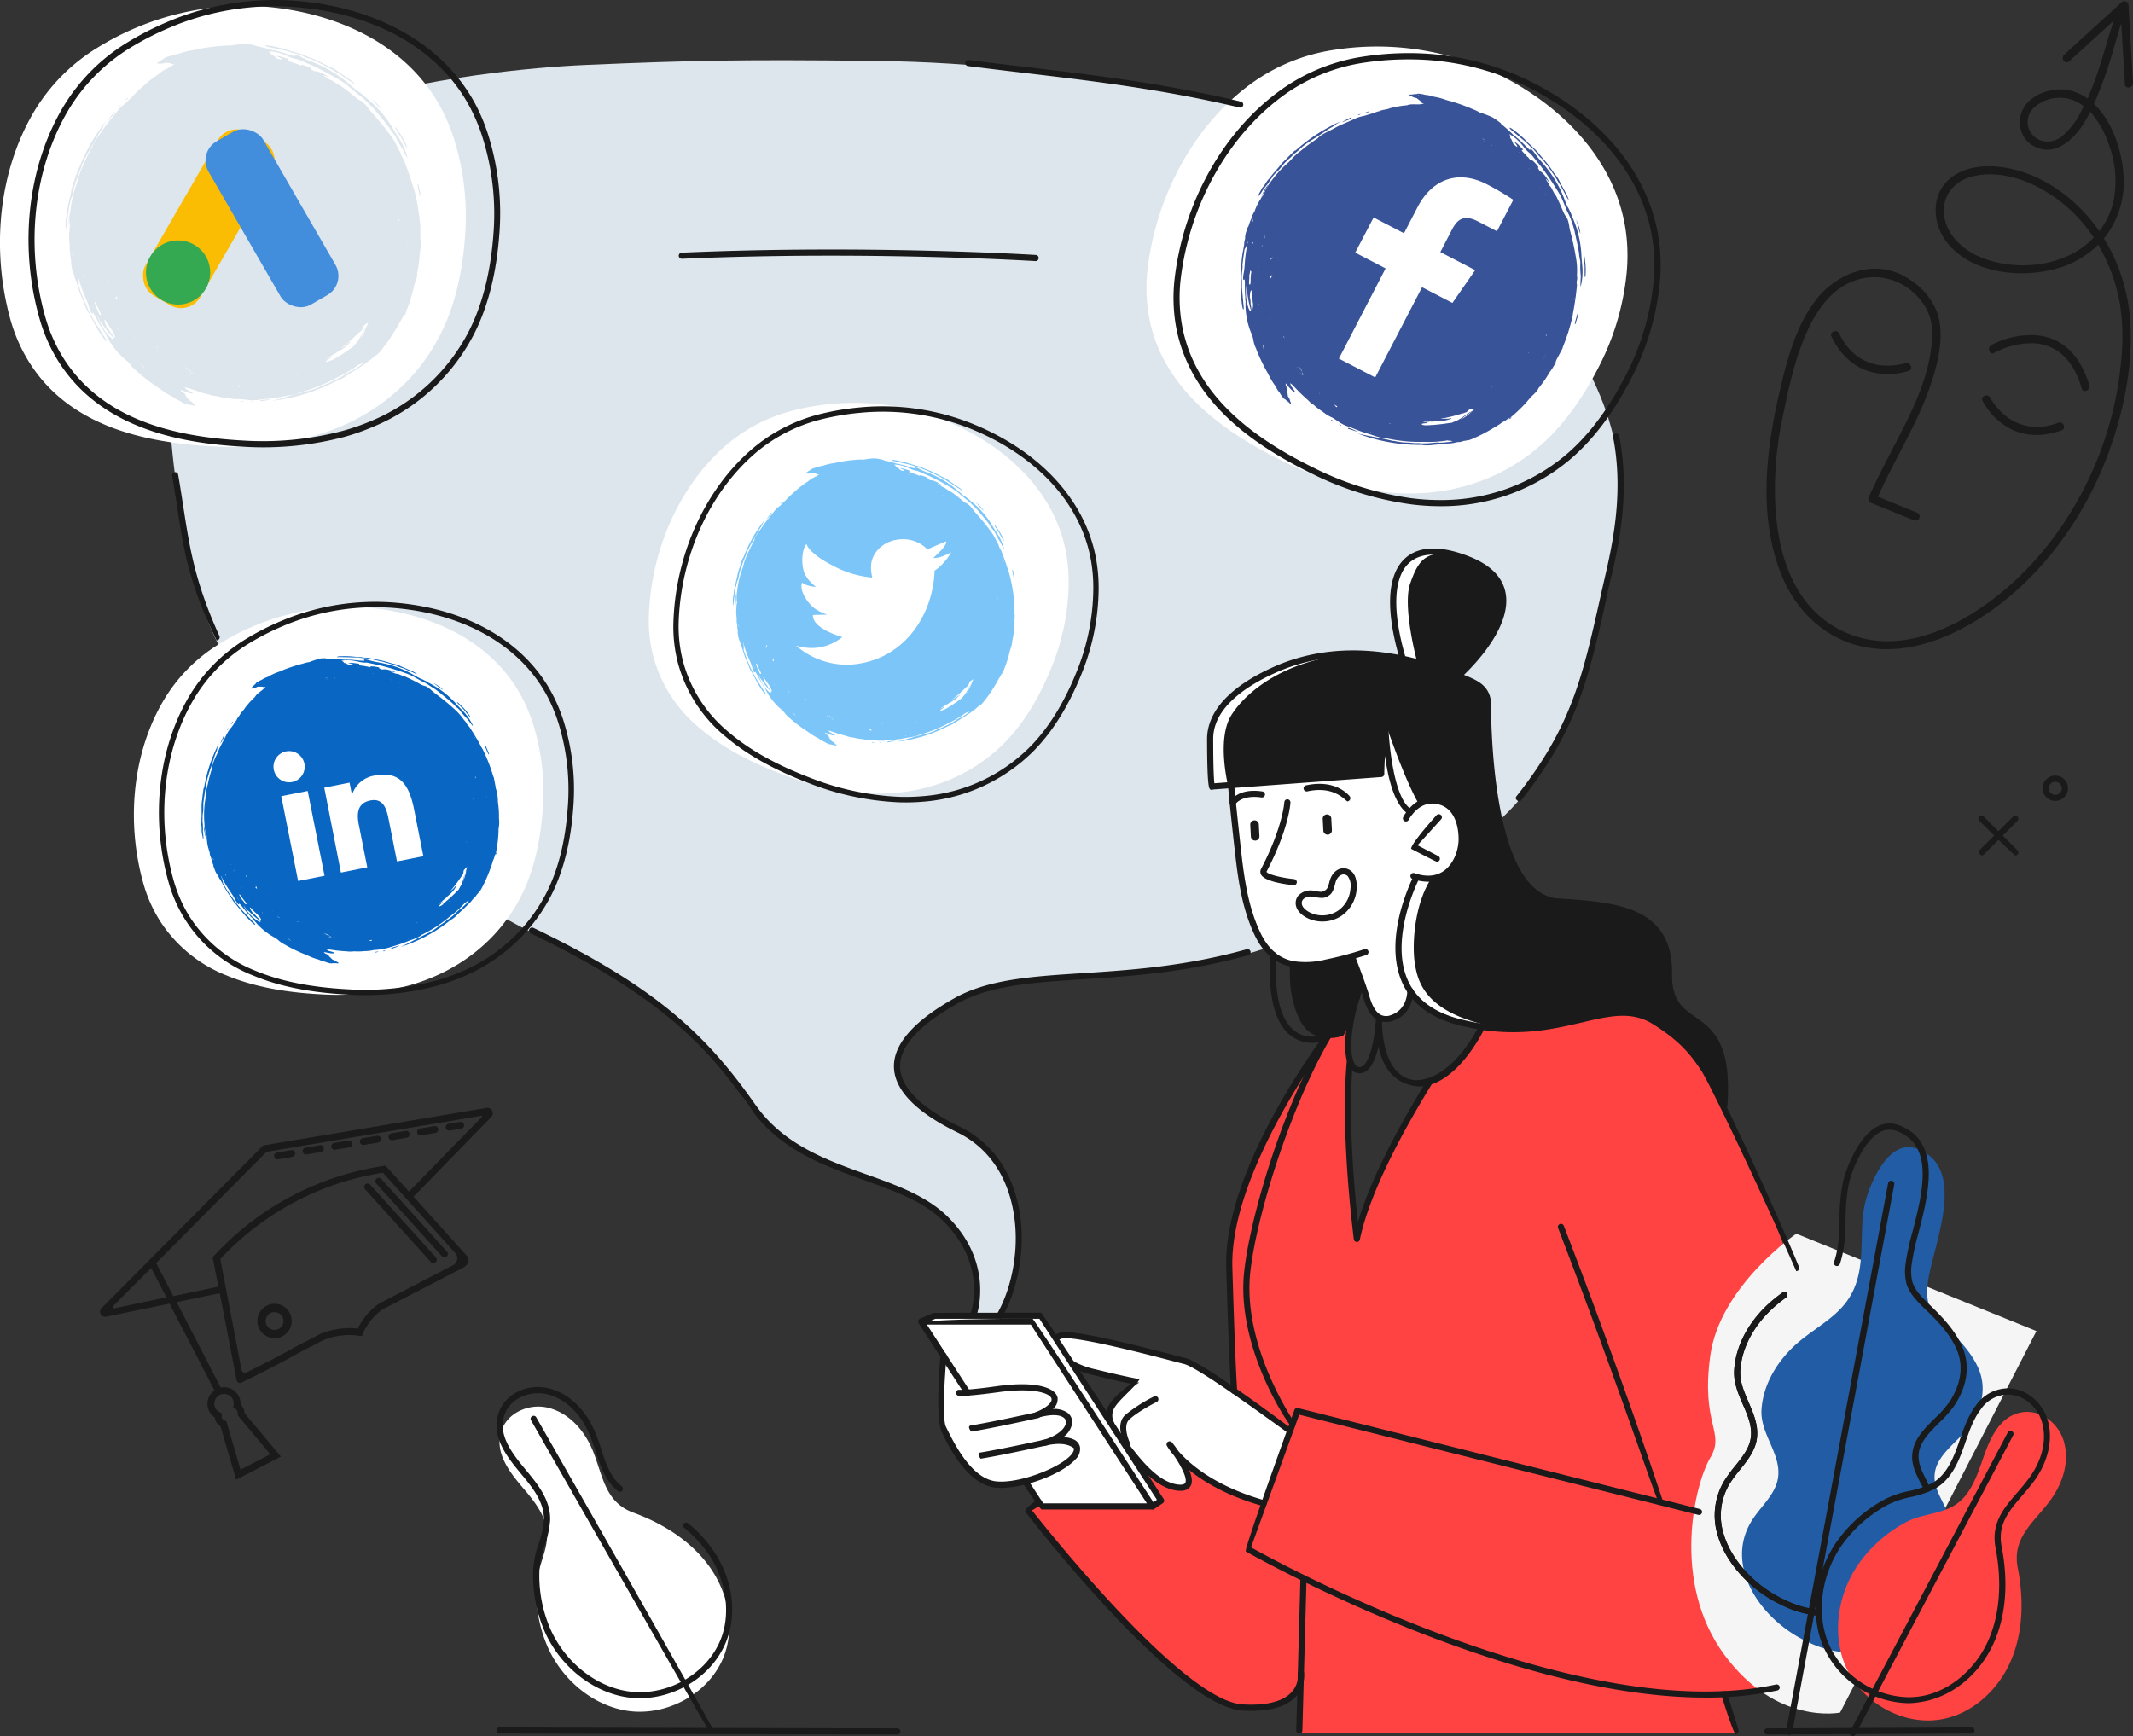 <svg xmlns="http://www.w3.org/2000/svg" viewBox="0 0 581 473"><rect x="0" y="0" width="581" height="473" fill="#333333" stroke="none"/><defs><style>.cls-1,.cls-7{fill:#dee6ed;}.cls-2{fill:#fff;}.cls-3{fill:#ff4343;}.cls-4{fill:#1a1a1a;}.cls-5{fill:#f5f5f5;}.cls-6{fill:#225ca5;}.cls-11,.cls-12,.cls-13,.cls-7{fill-rule:evenodd;}.cls-8{fill:#fbbd04;}.cls-9{fill:#438edc;}.cls-10{fill:#34a952;}.cls-11{fill:#395398;}.cls-12{fill:#7bc5f8;}.cls-13{fill:#0966c2;}</style></defs><g id="Warstwa_2" data-name="Warstwa 2"><g id="Layer_1" data-name="Layer 1"><path class="cls-1" d="M272.26,359s8.92-15.1,4.31-30-9.72-17.75-14.43-20.2-16.42-8.34-17.69-16.34,7.91-14.48,16.72-19.68,23.74-5.57,34.11-6.31,31.37-2.11,49.34-8.1,59.43-24.5,72.59-45,11.66-20.27,16-34.85,8.08-29.68,8.15-41.91c.11-18.23-4.77-40-37.48-73.08S314.93,24.08,300.76,22.27s-30.15-5.33-63.93-5.7-47.55-.16-77.05,1.11S43.86,28.42,44.62,71.48s2.43,54.89,4.34,66.36S53,163.27,60.1,176.78s50.24,60.9,84.8,77.22,47.77,32.54,52.41,37.65,7.36,15,22.19,22.76,33.37,9.78,41,20.77S265.07,359,265.07,359Z"/><path class="cls-2" d="M384.11,221.22s-5.76-4.35-10.34-24.33l-1.33,13.52-41.65,3.23s-3.28-12.9.87-19.45,15.94-16.59,37.57-16.8c0,0,10.23,1.37,13,2.3,0,0-4.1-15.14-1.87-21.42s4.4-10.3,15.51-6.58c10.93,3.65,10.69,12.71,8.25,18.48-2.77,6.57-10.68,13.31-10.68,13.31s7.79,1.92,7.91,7.73,1.43,28.12,4.92,38c3.13,8.85,7.06,15.86,16.71,16,9.38.09,24.07,1.51,27,13.21,2.28,9.24-1.21,13.42,7.51,18.85,7,4.34,8.55,7.57,8.35,23.61,0,0-4.86-9.67-7.54-13.07s-13.15-11.5-16.85-12.33c0,0-1.83-.06-10.19,1.7s-19.49,4.87-33.33.76-15.61-11.35-16.34-16.17-.2-15.6,4.45-22.9c0,0,8,0,8.17-12.47,0,0,.87-7.74-6.22-7.74C386.6,218.58,384.11,221.22,384.11,221.22Z"/><path class="cls-3" d="M469.6,301.4s17.43,37.16,23.79,59.38,13.9,50.34,11.92,67.35-5.74,33.18-35.63,33.4l3.25,10.64h-119l.38-13.76s-3.52,10.89-20.93,5.38-53.45-52.52-53.45-52.52l3-2.3.68,1.42H314l-13.45-20.55,2.13-.83s.27,3,4.43,4.64a85.79,85.79,0,0,0,14.27-1.17s9.29,6.61,22.82,17l7.13-19.65-15.2-10.95s-1.46-27.77-1.32-33.21.23-14.59,7-29.63,18-33.26,20.07-34.42l7.68-10.07a40.72,40.72,0,0,0-2.23,15.7s-.65,13-.19,22.78,2.42,26.79,2.42,26.79,4.22-14.68,10.64-26.13,8.93-15.61,8.93-15.61,11-5.25,14.12-15.34c0,0,7.51,2,22.18-.71s20.82-7.51,32.44,4.64A80.58,80.58,0,0,1,469.6,301.4Z"/><path class="cls-4" d="M386.61,219.23s-3.13-4.56-9.07-21.74L376.21,211l-41.65,3.24s-3.28-12.9.87-19.46S351.37,178.19,373,178c0,0,10.23,1.36,13,2.29,0,0-4.1-15.13-1.86-21.41s4.39-10.31,15.51-6.59c10.93,3.66,10.68,12.72,8.25,18.49-2.77,6.56-10.68,13.31-10.68,13.31s7.78,1.91,7.91,7.72,1.43,28.13,4.91,38c3.13,8.84,7.07,15.86,16.71,15.95,9.39.09,24.07,1.51,27,13.21,2.28,9.25-1.2,13.43,7.51,18.85,7,4.34,8.56,7.57,8.36,23.62,0,0-4.86-9.68-7.54-13.07S452.69,278,445.2,276c0,0-3.25-.74-11.61,1s-18.06,5.53-31.91,1.42-15.61-11.35-16.33-16.17-.2-15.6,4.45-22.89c0,0,8,0,8.17-12.48,0,0-.84-8.84-7.91-8.84A9.33,9.33,0,0,0,386.61,219.23Z"/><path class="cls-5" d="M489.28,336.09s-20.85,14.29-23.43,33.27,4.18,20.76,0,27.78-10.77,33.8,3.83,53.65c14.26,19.38,31.54,15.76,31.54,15.76L554.7,362.62Z"/><path class="cls-4" d="M368.31,260.39l2.73,7.39-1.27,3.39s-1.77,7.95-3.91,11c0,0-8.13,3.08-11.82-4.32s-2.55-15.8-2.55-15.8,4.15,1,11.81-.76A33,33,0,0,1,368.31,260.39Z"/><path class="cls-2" d="M377.42,198.91c.05-.13.74,18.17,6.13,22,.56.36,5-5.18,10.68-1.55s3.88,11.76,2.54,14.91-5,6.64-10.89,4.71c0,0-4.27,8.86-4.65,15.23s-.46,11.25,2.86,15.94c0,0-.25,6.49-5.27,7.26s-6.29-4.55-6.29-4.55l-4.22-12s-11.21,2.6-15.65,1.87A14.09,14.09,0,0,1,342,253.25c-1.57-5.08-3.78-10.2-4.6-19.76s-2-19.71-2-19.71L376,210.7S376.63,201.14,377.42,198.91Z"/><path class="cls-2" d="M351.37,389.88l-7.13,19.65s-4.92-1.72-10-3.72c-8.78-3.48-17-13.75-15.11-11.58s6,9,4.18,10.51c-2.74,2.25-8.27-.9-12.08-5.75s-4.12-5.34-4.12-5.34-4.87-2.44-5.08-6.32,1-4.63,3.13-6.68a40.52,40.52,0,0,1,5.13-4,138.61,138.61,0,0,1-16.75-4.25c-7-2.46-7.68-5.06-6.81-6.76s2.24-2.09,7.83-1.43,28.91,6.57,29,6.62C326.64,371.84,351.37,389.88,351.37,389.88Z"/><path class="cls-6" d="M530.1,411.22c-1.55-3.55-3.66-6.39-3.05-10.16.83-5.2,6.94-8.74,9.82-13.11,3.15-4.79,4.3-10.23,1.88-15.5-1.82-3.95-4.94-7.3-8.18-10.44-2.19-2.11-4.53-4.28-5.32-7.07a13.82,13.82,0,0,1-.16-5.21c1-9.6,11.53-31.64-3.1-36.84-7.87-2.8-13,10.5-14,15-2,9,1,18.87-5.23,27-3.21,4.21-8.27,6.95-12.47,10.41-5.83,4.8-10,11.53-10.48,18.66-.41,6.41,4.88,11.49,4.59,17.69-.24,5.1-4.65,8.46-7.24,12.62-7.68,12.33,2.47,27.12,15.17,33a28.3,28.3,0,0,0,9.12,2.77Z"/><path class="cls-3" d="M556,385.46c-3.85-1.69-8.55-.88-11.82,3.48-2.46,3.26-3.6,7.3-5,11.14-1.5,4.09-3.43,8.22-7.38,10.36s-8.75,2.12-12.72,4.3A37.33,37.33,0,0,0,506,426.42c-5.1,7.56-6.89,17.48-3.85,26.07,3.65,10.32,15.09,17.57,26,16,8.63-1.21,15.92-7.79,19.45-15.75s3.68-17.09,2-25.65c-1.54-8,4.07-12.07,8.52-17.88,3.34-4.35,5.44-10,4.32-15.35A11.6,11.6,0,0,0,556,385.46Z"/><path class="cls-2" d="M140.07,385.21c-3.45,2.42-5.17,6.86-3.13,11.91,1.53,3.79,4.39,6.85,7,10,2.74,3.39,5.28,7.18,5.07,11.67s-2.7,8.58-2.89,13.11a37.47,37.47,0,0,0,3.26,17.22c3.84,8.26,11.42,14.92,20.35,16.75,10.73,2.21,22.84-3.83,27.18-14,3.42-8,1.54-17.65-3.46-24.78s-12.74-12-20.92-15c-7.65-2.81-8.25-9.72-10.92-16.53-2-5.1-5.75-9.8-10.92-11.63A11.6,11.6,0,0,0,140.07,385.21Z"/><polygon class="cls-2" points="314.04 410.39 283.61 410.39 251.22 360.02 281.23 360.02 314.04 410.39"/><path class="cls-2" d="M256.78,369l6.77,10.39s10.55-1.2,13.23-1.29,9.26.36,9.9,2.32-1.2,4.1-3.5,4.78c0,0,6.46-.87,7.85,1.42s-3,5.41-7,6.31c0,0,7.92-1.93,9.17,1.1s-8.62,8.79-15.85,9.95-8,.64-11.4-1.41-8.06-11.24-9-13.48S256.78,369,256.78,369Z"/><path class="cls-2" d="M325.31,109.15c-6.31-6.43-11-14.24-12.5-23.86A43.91,43.91,0,0,1,312.62,73C315,53.74,324.8,34.62,340.5,23a51.19,51.19,0,0,1,22.43-9.34,75.74,75.74,0,0,1,47.14,7.58c17.09,9,31.56,24.54,33.09,44.57a50,50,0,0,1-.06,8.3,70.82,70.82,0,0,1-7.65,25.9c-4.24,8.29-9.72,16.29-16.93,22.27-11.94,9.9-27.19,13.63-42.44,11.64a86.39,86.39,0,0,1-26.51-8.23C340.78,121.38,332.09,116.06,325.31,109.15Z"/><polygon class="cls-2" points="316.27 408.41 314.04 410.39 281.23 360.02 251.41 359.82 254.59 358.45 283.56 358.45 316.27 408.41"/><path class="cls-4" d="M548.94,233.05c-.59-.24-9.77-9.42-9.77-9.42a.83.83,0,0,1,0-1.18.85.85,0,0,1,1.18,0l9.18,9.18a.83.83,0,0,1,0,1.18A.84.84,0,0,1,548.94,233.05Z"/><path class="cls-4" d="M539.76,233.05c-.92-.57-.92-1.09-.59-1.42l9.18-9.18a.85.85,0,0,1,1.18,0,.83.83,0,0,1,0,1.18l-9.18,9.18A.86.86,0,0,1,539.76,233.05Z"/><path class="cls-4" d="M559.83,218.2a3.46,3.46,0,1,1,3.46-3.46A3.47,3.47,0,0,1,559.83,218.2Zm0-5.24a1.79,1.79,0,1,0,1.79,1.78A1.78,1.78,0,0,0,559.83,213Z"/><path class="cls-4" d="M74.78,364.55a4.68,4.68,0,1,1,4.68-4.67A4.68,4.68,0,0,1,74.78,364.55Zm0-7.09a2.42,2.42,0,1,0,2.42,2.42A2.42,2.42,0,0,0,74.78,357.46Z"/><path class="cls-4" d="M360.2,251.05c-3.67,0-6.55-2.09-7.11-4a3.25,3.25,0,0,1,.45-2.94,4.57,4.57,0,0,1,4.53-1.4,11.42,11.42,0,0,0,2,.26c1.33-.57,1.54-.7,2.08-2.86s2.09-3.58,3.82-3.58a3.4,3.4,0,0,1,2.22.89c1,.87,1.5,2.64,1.35,4.73a9.64,9.64,0,0,1-4.22,7.4A9.33,9.33,0,0,1,360.2,251.05Zm-3.23-6.8a2.58,2.58,0,0,0-2.09.85,1.6,1.6,0,0,0-.2,1.47c.35,1.17,2.62,2.81,5.52,2.81a7.72,7.72,0,0,0,4.2-1.25,7.91,7.91,0,0,0,3.45-6.13,4.37,4.37,0,0,0-.78-3.35c-1.26-1.09-2.85,0-3.32,1.84-.61,2.44-1,3-1.94,3.59-.78.5-1.33.77-4.06.25A3.56,3.56,0,0,0,357,244.25Z"/><path class="cls-4" d="M489.28,346.3c-8.08-18.33-23.36-50.91-26-54.82-2.88-4.25-5.68-7.87-13-12.45-5.81-3.67-11.77-2.26-19.32-.5-8.6,2-19.32,4.54-34.16.6-7.37-2-12.38-5.82-14.87-11.46-5.43-12.25,2.83-28.44,3.18-29.12a.86.86,0,0,1,1.13-.36.84.84,0,0,1,.35,1.13c-.08.16-8.24,16.17-3.14,27.68,2.29,5.15,6.92,8.69,13.78,10.51,14.43,3.83,24.92,1.37,33.35-.6,7.93-1.87,14.19-3.33,20.59.7,7.54,4.76,10.56,8.67,13.45,12.94,2.69,3.95,18.06,36.72,25.4,54.6a.84.84,0,0,1-.45,1.09A1,1,0,0,1,489.28,346.3Z"/><path class="cls-4" d="M464.53,462.47c-55.09,0-124.43-39.37-125.21-39.82-.37-1,13.25-38.52,13.25-38.52a.82.82,0,0,1,1-.53L463,411.09a.83.83,0,0,1,.6,1,.84.84,0,0,1-1,.61L353.89,385.4l-13.13,36.15c7.89,4.4,89.57,48.94,143,37.35a.83.83,0,0,1,.36,1.63A93.06,93.06,0,0,1,464.53,462.47Z"/><path class="cls-4" d="M389,240.21a13.28,13.28,0,0,1-4.25-.76.84.84,0,0,1-.52-1.07.84.84,0,0,1,1.07-.51c3.16,1.09,5.85.87,8-.63,2.76-2,4-5.76,4-8.66,0-2.23-.49-9.51-7.2-9.67-4.12,0-6.36,4.37-6.39,4.42a.83.83,0,0,1-1.49-.75c.11-.22,2.74-5.34,7.74-5.34,6.72.16,9,6,9,11.34,0,3.09-1.27,7.57-4.73,10A8.88,8.88,0,0,1,389,240.21Z"/><path class="cls-4" d="M391.39,234.78c-.39-.09-7-3.53-7-3.53-.23-1.3,6.84-9.1,6.84-9.1a.84.84,0,1,1,1.24,1.12l-6.35,7,5.63,2.94a.83.83,0,0,1-.38,1.57Z"/><path class="cls-4" d="M355.26,263.72a17.11,17.11,0,0,1-3.18-.28c-4.56-.82-7.94-3.68-10.36-8.75-3.69-7.75-4.65-16.38-5.58-24.73-.49-4.29-1.67-15.55-1.62-15.9a.83.83,0,0,1,1-.71.84.84,0,0,1,.71,1c0,.27.83,8.47,1.49,14.34,1,9.35,2,17.84,5.56,25.33,2.16,4.55,5.16,7.11,9.15,7.84a22.4,22.4,0,0,0,8.7-.47,93.75,93.75,0,0,0,10.53-2.8.83.83,0,1,1,.53,1.58A94.79,94.79,0,0,1,361.43,263,29.33,29.33,0,0,1,355.26,263.72Z"/><path class="cls-4" d="M352.44,241.16c-1.9-.19-7.88-.93-8.94-2.89a1.64,1.64,0,0,1,0-1.55c5.89-11.27,6.33-18.12,6.33-18.18a.83.83,0,0,1,.83-.79.84.84,0,0,1,.84.87c0,.29-.44,7.23-6.52,18.87.26.67,3.86,1.63,7.54,2a.84.84,0,0,1-.08,1.67Z"/><path class="cls-4" d="M335.74,219.57c-.82-.35-.95-.85-.73-1.25.09-.15,2.23-3.71,8.84-2.71a.83.83,0,0,1,.71.94.85.85,0,0,1-.95.7c-5.43-.8-7.09,1.8-7.15,1.9A.84.84,0,0,1,335.74,219.57Z"/><path class="cls-4" d="M367,218.33c-.8-.5-3.75-4.31-10.9-2.74a.84.84,0,0,1-1-.64.83.83,0,0,1,.63-1c8.26-1.8,11.79,2.84,11.93,3a.85.85,0,0,1-.17,1.17A.87.87,0,0,1,367,218.33Z"/><path class="cls-4" d="M361.68,227.39a1.18,1.18,0,0,0,1.11-1.23l-.17-3.27a1.17,1.17,0,0,0-2.33.12l.17,3.27A1.18,1.18,0,0,0,361.68,227.39Z"/><path class="cls-4" d="M341.94,229a1.16,1.16,0,0,0,1.11-1.22l-.17-3.28a1.17,1.17,0,0,0-2.33.12l.17,3.27A1.17,1.17,0,0,0,341.94,229Z"/><path class="cls-4" d="M469.6,302.23a.85.85,0,0,1-.83-.9c1.24-16.49-3.52-19.82-8.12-23.05-3.47-2.43-7-4.94-6.94-13,.24-17-13.44-17.84-29.27-18.85-17.81-1.15-19.94-38.67-20-54.75a5.74,5.74,0,0,0-.3-1.79c-.84-2.32-3-3.24-5.31-4.2-19.49-8.2-36.73-9-51.37-2.42-7.78,3.49-17.05,9.47-17,18.09,0,10.44.34,12.35.41,12.64-.23,1.16-.74,1.31-1.14,1.1s-.91-.47-.94-13.73c0-7.53,6.2-14.32,18-19.63,15.06-6.77,32.76-6,52.6,2.37,2.51,1.05,5.24,2.21,6.33,5.22a7.18,7.18,0,0,1,.4,2.34c.07,12.18,1.61,52,18.33,53.09,15.43,1,31.24,2,31,20.54-.1,7.23,2.83,9.29,6.23,11.67,4.75,3.33,10.13,7.1,8.82,24.54A.84.84,0,0,1,469.6,302.23Z"/><path class="cls-4" d="M386.35,296c-7.28-.69-9.84-6.08-10.88-10.9-.81,3.59-2.27,7.06-4.88,7.27a3,3,0,0,1-2.77-1.31c-2.52-3.36-1.59-13.3,2.17-23.12a.85.85,0,0,1,1.08-.48.82.82,0,0,1,.48,1.07c-3.86,10.12-4.26,19.06-2.4,21.53a1.41,1.41,0,0,0,1.3.65c2.57-.21,4.08-7.89,4.33-13.3a.81.81,0,0,1,.87-.83.82.82,0,0,1,.79.87c0,.52-.52,15.86,9,16.83,10.3.05,17.4-14.76,17.47-14.91a.82.82,0,0,1,1.11-.4.83.83,0,0,1,.4,1.11C404.1,280.72,396.79,296,386.35,296Z"/><path class="cls-4" d="M452.12,410c-.89-.88-11-32-27.75-75.53a.84.84,0,0,1,1.56-.6c16.77,43.55,26.89,74.73,27,75a.83.83,0,0,1-.54,1.05A.75.75,0,0,1,452.12,410Z"/><path class="cls-4" d="M353.91,472.26a.83.83,0,0,1-.83-.85l1.13-41.27a.79.79,0,0,1,.86-.82.84.84,0,0,1,.81.86l-1.13,41.27A.84.84,0,0,1,353.91,472.26Z"/><path class="cls-4" d="M472.75,472.4c-.8-.59-3.87-10.63-3.87-10.63a.82.82,0,0,1,.55-1,.84.84,0,0,1,1.05.55l3.07,10a.84.84,0,0,1-.56,1A.67.67,0,0,1,472.75,472.4Z"/><path class="cls-4" d="M352,389c-.83-.57-15.45-21.78-13.08-42.76,2.26-20.07,16.2-61.39,30.09-75.14a.83.83,0,0,1,1.18,0,.84.84,0,0,1,0,1.18c-13.2,13.08-27.36,54.23-29.61,74.15-2.3,20.34,12,41.05,12.12,41.26a.85.85,0,0,1-.21,1.16A.87.87,0,0,1,352,389Z"/><path class="cls-4" d="M313.94,411.22H283.72c-.7-.38-5.13-7.18-5.13-7.18a.83.83,0,0,1,1.4-.91l4.18,6.42H312.4l-31.62-48.7H252.47L264.25,379a.83.83,0,0,1-.25,1.15.82.82,0,0,1-1.15-.24l-12.62-19.38c.7-1.29,31-1.29,31-1.29.7.38,33.41,50.74,33.41,50.74C314.53,411.06,314.25,411.22,313.94,411.22Z"/><path class="cls-4" d="M313.94,411.22c-.95-.75-.85-1.26-.47-1.52l1.66-1.12-32-49.3H254.76l-3.5,1.51a.84.84,0,0,1-1.1-.44.85.85,0,0,1,.44-1.1l3.65-1.57c.34-.06,29.31-.06,29.31-.06.7.38,33.41,50.74,33.41,50.74a.82.82,0,0,1-.23,1.14l-2.33,1.58A.81.81,0,0,1,313.94,411.22Z"/><path class="cls-4" d="M340.94,466.08c-.85,0-1.73,0-2.65-.09-17.87-1.17-57.39-52-59.06-54.21.21-1.21,3.33-3.19,3.33-3.19a.83.83,0,1,1,.89,1.41l-2.34,1.48c5,6.32,41.28,51.8,57.28,52.84,6.39.4,11-.72,13.38-3.29a6.73,6.73,0,0,0,1.78-5.22.83.83,0,0,1,.69-.95.81.81,0,0,1,.95.7,8.39,8.39,0,0,1-2.16,6.58C350.63,464.76,346.57,466.08,340.94,466.08Z"/><path class="cls-4" d="M336.17,379.76a.83.83,0,0,1-.83-.76c0-.07-.52-6.38-1.33-33.69-.82-27.59,27.43-64.47,28.63-66a.83.83,0,0,1,1.32,1c-.29.37-29.08,38-28.28,65,.8,27.22,1.32,33.54,1.32,33.6a.84.84,0,0,1-.76.9Z"/><path class="cls-4" d="M244.33,472.53c-63.24-.14-108.27-.27-108.27-.27a.83.83,0,0,1-.83-.83.84.84,0,0,1,.84-.83s45,.12,108.26.26a.84.84,0,1,1,0,1.67Z"/><path class="cls-4" d="M481.37,472.53a.83.83,0,0,1-.83-.83.84.84,0,0,1,.83-.84L537,470.6a.83.83,0,1,1,0,1.66l-55.63.27Z"/><path class="cls-4" d="M494.85,440.13a29,29,0,0,1-9.47-2.84c-8.31-3.83-15.16-11.23-17.44-18.84a18.32,18.32,0,0,1,1.91-15.33,41.48,41.48,0,0,1,2.78-3.76c2.15-2.67,4.18-5.19,4.33-8.46.14-2.86-1-5.48-2.21-8.25-1.28-2.94-2.59-6-2.38-9.45.44-7,4.38-14,10.79-19.25.77-.64,1.57-1.24,2.38-1.84a.82.82,0,0,1,1.17.17.84.84,0,0,1-.18,1.17c-.79.58-1.57,1.17-2.31,1.79-6.06,5-9.77,11.57-10.18,18.07-.19,3.05,1,5.78,2.24,8.67s2.5,5.76,2.35,9c-.17,3.81-2.47,6.66-4.7,9.43a39.12,39.12,0,0,0-2.66,3.59,16.73,16.73,0,0,0-1.74,14c2.16,7.18,8.65,14.17,16.55,17.81a27.44,27.44,0,0,0,8.86,2.69.83.83,0,0,1-.09,1.66Z"/><path class="cls-4" d="M494.85,440.13a29,29,0,0,1-9.47-2.84c-8.31-3.83-15.16-11.23-17.44-18.84a18.32,18.32,0,0,1,1.91-15.33,41.48,41.48,0,0,1,2.78-3.76c2.15-2.67,4.18-5.19,4.33-8.46.14-2.86-1-5.48-2.21-8.25-1.28-2.94-2.59-6-2.38-9.45.44-7,4.38-14,10.79-19.25.77-.64,1.57-1.24,2.38-1.84a.82.82,0,0,1,1.17.17.84.84,0,0,1-.18,1.17c-.79.58-1.57,1.17-2.31,1.79-6.06,5-9.77,11.57-10.18,18.07-.19,3.05,1,5.78,2.24,8.67s2.5,5.76,2.35,9c-.17,3.81-2.47,6.66-4.7,9.43a39.12,39.12,0,0,0-2.66,3.59,16.73,16.73,0,0,0-1.74,14c2.16,7.18,8.65,14.17,16.55,17.81a27.44,27.44,0,0,0,8.86,2.69.83.83,0,0,1-.09,1.66Z"/><path class="cls-4" d="M524.82,406.49a11.48,11.48,0,0,1-1.83-2.75c-1.32-2.67-2.56-5.18-2-8.37.57-3.56,3.32-6.3,6-8.95a30.31,30.31,0,0,0,4-4.49c2.3-3.5,4.49-8.89,1.82-14.69-1.78-3.89-4.9-7.2-8-10.2-2.46-2.38-4.72-4.56-5.54-7.43a14.33,14.33,0,0,1-.18-5.54,64.29,64.29,0,0,1,1.83-8.41c2.74-10.61,6.14-23.81-4.38-27.55a5.32,5.32,0,0,0-4.56.4c-4.51,2.49-7.6,10.53-8.39,14a51.33,51.33,0,0,0-.87,9.6c-.1,4.07-.21,8.27-1.57,12.23a.86.86,0,0,1-1.06.52.83.83,0,0,1-.52-1.06c1.28-3.72,1.38-7.61,1.49-11.73a51.07,51.07,0,0,1,.9-9.92c.67-3,3.8-12.16,9.21-15.14a7,7,0,0,1,5.93-.51c12,4.25,8.19,18.86,5.43,29.54a66.24,66.24,0,0,0-1.78,8.17,12.74,12.74,0,0,0,.13,4.9c.69,2.44,2.79,4.47,4.81,6.42,3.5,3.38,6.74,6.83,8.64,11,2.36,5.14,1.69,10.78-1.94,16.31a32.49,32.49,0,0,1-4.19,4.75c-2.47,2.46-5,5-5.51,8-.43,2.67.65,4.85,1.9,7.37.37.75.75,1.52,1.09,2.32a.82.82,0,0,1-.43,1.1A.75.75,0,0,1,524.82,406.49Z"/><path class="cls-4" d="M519.93,464a26,26,0,0,1-23.84-16.8c-3-8.48-1.49-18.75,3.94-26.81a38,38,0,0,1,13.36-11.94,26.19,26.19,0,0,1,6.62-2.26,24.68,24.68,0,0,0,6.11-2.05c3.7-2,5.55-5.95,7-9.92.24-.65.47-1.31.7-2,1.13-3.23,2.3-6.57,4.41-9.38a10.78,10.78,0,0,1,8.65-4.63,10.36,10.36,0,0,1,4.18.89,12.53,12.53,0,0,1,7,9c1.06,5.11-.57,11-4.47,16-.91,1.18-1.85,2.28-2.78,3.36-3.62,4.21-6.75,7.86-5.59,13.86,1.89,9.77,1.17,18.81-2.09,26.14-3.91,8.83-11.61,15-20.09,16.24A21,21,0,0,1,519.93,464Zm26.94-84.09a9.1,9.1,0,0,0-7.31,4c-2,2.6-3.08,5.81-4.18,8.92-.23.67-.46,1.34-.7,2-1.56,4.28-3.58,8.54-7.76,10.82a27,27,0,0,1-6.52,2.2,24.83,24.83,0,0,0-6.21,2.1,36.58,36.58,0,0,0-12.78,11.41c-5.14,7.63-6.58,17.33-3.75,25.33a24.28,24.28,0,0,0,22.27,15.68,20.67,20.67,0,0,0,2.85-.2c7.8-1.09,15.17-7.08,18.8-15.27,3.11-7,3.8-15.71,2-25.14-1.32-6.8,2.22-10.91,6-15.26.91-1.06,1.84-2.14,2.72-3.3,3.61-4.69,5.13-10,4.17-14.67a10.81,10.81,0,0,0-6-7.83A8.69,8.69,0,0,0,546.87,379.91Z"/><path class="cls-4" d="M174.26,462.64a23.75,23.75,0,0,1-4.74-.48c-8.82-1.81-16.84-8.41-20.94-17.22a38.32,38.32,0,0,1-3.33-17.6,26.25,26.25,0,0,1,1.49-6.83,25.17,25.17,0,0,0,1.4-6.29c.19-4.21-2.23-7.82-4.89-11.11l-1.31-1.6c-2.19-2.64-4.45-5.37-5.77-8.64-2-5-.66-10,3.42-12.9a12.44,12.44,0,0,1,11.33-1.32c4.92,1.73,9.08,6.14,11.43,12.11.54,1.37,1,2.76,1.44,4.11,1.31,4,2.55,7.72,5.67,10.13a.84.84,0,0,1-1,1.32c-3.52-2.73-4.83-6.71-6.23-10.93-.43-1.32-.88-2.68-1.41-4-2.16-5.52-6-9.58-10.42-11.15a10.88,10.88,0,0,0-9.82,1.11c-3.48,2.44-4.57,6.63-2.83,10.92,1.22,3,3.4,5.66,5.5,8.2.45.54.9,1.08,1.33,1.62,2.86,3.53,5.47,7.46,5.26,12.22a27,27,0,0,1-1.48,6.72,24.88,24.88,0,0,0-1.41,6.39,36.36,36.36,0,0,0,3.18,16.83c3.88,8.35,11.45,14.59,19.76,16.3,10.52,2.17,22.08-3.77,26.24-13.5,3.09-7.23,1.76-16.65-3.37-24a34.58,34.58,0,0,0-6.46-6.89.83.83,0,0,1,1-1.29,35.91,35.91,0,0,1,6.77,7.22c5.55,7.91,6.9,17.71,3.54,25.58C193.8,456.67,184.1,462.64,174.26,462.64Z"/><path class="cls-4" d="M193.2,471.75c-12.8-22.16-48.26-84.31-48.62-84.94A.83.83,0,0,1,146,386c.36.62,35.82,62.78,47.91,84.52a.85.85,0,0,1-.33,1.14A1,1,0,0,1,193.2,471.75Z"/><path class="cls-4" d="M487.32,472.62a.87.87,0,0,1-.82-1l27.8-149.28a.82.82,0,0,1,1-.67.84.84,0,0,1,.67,1l-27.8,149.28A.83.83,0,0,1,487.32,472.62Z"/><path class="cls-4" d="M504.62,473c-.79-.31-.95-.81-.73-1.22l43-81.55a.83.83,0,1,1,1.47.78l-43,81.55A.84.84,0,0,1,504.62,473Z"/><path class="cls-4" d="M377.42,278.41a4.58,4.58,0,0,1-2.15-.52c-2.55-1.32-3.56-4.79-4-6.46-1.34-4.28-3.67-10.25-3.69-10.31a.83.83,0,1,1,1.55-.6c0,.06,2.37,6.08,3.59,9.94.57,2,1.45,5,3.37,6a3.39,3.39,0,0,0,2.79.08c4.58-1.56,4.44-6.54,4.44-6.6a.82.82,0,0,1,.8-.86.89.89,0,0,1,.86.8c0,.06.18,6.29-5.57,8.24A6,6,0,0,1,377.42,278.41Z"/><path class="cls-4" d="M357.48,284.1a9.48,9.48,0,0,1-5.56-1.72c-4.59-3.25-6.59-10.74-5.92-22.26a.83.83,0,0,1,1.66.1C347,271,348.84,278.15,352.87,281c3.64,2.58,8,.82,8,.81a.83.83,0,0,1,.64,1.54A11.4,11.4,0,0,1,357.48,284.1Z"/><path class="cls-4" d="M272.26,359.28c-.81-.34-.95-.85-.72-1.25,4.34-7.52,7.09-20.45,3.44-32.38-2.4-7.85-7.29-13.78-14.16-17.13C249.51,303,243.68,297,243.5,290.76s5.36-12.58,16.44-18.81c9.19-5.17,21.08-5.94,34.85-6.83,13.06-.85,27.87-1.81,44.72-6.49a.84.84,0,1,1,.45,1.61c-17,4.73-31.92,5.69-45.06,6.54-13.57.88-25.28,1.64-34.14,6.62-10.51,5.91-15.75,11.73-15.59,17.31s5.67,11.07,16.38,16.3c7.29,3.57,12.49,9.85,15,18.16,3.79,12.4.92,25.86-3.6,33.7A.83.83,0,0,1,272.26,359.28Z"/><path class="cls-4" d="M413.68,218.33c-.88-.47-.94-1-.66-1.35,14.91-18.81,18-32.53,22.67-53.29.53-2.4,1.1-4.89,1.7-7.5,2.47-10.68,4.64-23.44,2-37.09a.82.82,0,0,1,.66-1,.81.81,0,0,1,1,.65c2.72,13.95.52,26.93-2,37.79-.6,2.6-1.16,5.09-1.7,7.48-4.71,21-7.83,34.85-23,54A.82.82,0,0,1,413.68,218.33Z"/><path class="cls-4" d="M337.77,29.32c-21.13-5-40-7.23-58.27-9.4C274.25,19.3,269,18.67,263.65,18a.83.83,0,0,1-.72-.93.85.85,0,0,1,.94-.72c5.33.69,10.58,1.31,15.83,1.93C298,20.44,316.94,22.69,338,27.68a.83.83,0,0,1-.19,1.64Z"/><path class="cls-4" d="M384.11,222.05c-4.2-2.14-6-9.89-6.86-16.13-.17,2.81-.19,4.89-.19,4.93a.85.85,0,0,1-.78.83l-45.78,3.39a.85.85,0,0,1-.9-.77.82.82,0,0,1,.77-.89l45-3.34a91.34,91.34,0,0,1,1.13-12.73.79.79,0,0,1,.89-.68.83.83,0,0,1,.77.8c.16,5.55,1.63,20.5,6.31,23a.83.83,0,0,1-.39,1.57Z"/><path class="cls-4" d="M397.27,184.94c-.93-.62-.9-1.15-.55-1.45.13-.12,13.44-12,11.8-21.54-.63-3.71-3.54-6.63-8.64-8.7-7.18-2.9-12.7-2.88-16,.06-4.34,3.91-4.71,13-1.07,25.61a.83.83,0,1,1-1.6.46c-3.89-13.44-3.35-22.88,1.55-27.3,3.76-3.41,9.89-3.53,17.71-.37,5.67,2.29,8.92,5.64,9.66,10,1.79,10.42-11.77,22.55-12.34,23.06A.83.83,0,0,1,397.27,184.94Z"/><path class="cls-4" d="M369.58,338.35a.85.85,0,0,1-.82-.73c0-.28-3.81-28.72-1.88-48.82a.83.83,0,1,1,1.66.16c-1.45,15.16.37,35.18,1.34,44,3.67-12.54,11.92-27.43,18.56-38.24a.84.84,0,0,1,1.15-.27.82.82,0,0,1,.27,1.14c-7.37,12-16.74,29.05-19.46,42.12A.84.84,0,0,1,369.58,338.35Z"/><path class="cls-4" d="M344.24,410.37c-9.91-2.78-16.28-6.61-20.31-9.89.68,1.66,1,3.24.39,4.31s-1.7,1.46-3.4,1.32c-7.26-.65-13.24-9.95-14.4-11.88-.92-.3-1.15-.78-1-1.21a.83.83,0,0,1,1.07-.5c1.23.66,7.41,11.3,14.46,11.93.69.06,1.54,0,1.79-.45.66-1.21-1.1-4.59-3.11-7.54a16.51,16.51,0,0,1-1.87-2.57.83.83,0,0,1,.26-1.1.86.86,0,0,1,1.12.17c.32.4,1,1.24,1.71,2.32,2.84,3.29,9.72,9.54,23.5,13.45a.84.84,0,0,1-.22,1.64Z"/><path class="cls-4" d="M302.7,388.75a5.09,5.09,0,0,1-1.22-4.5c.56-2.65,4.33-5.65,6.65-7.27-1.77-.36-4.9-1-10.21-2.34a22.87,22.87,0,0,1-6.25-2.32.84.84,0,0,1-.27-1.15.85.85,0,0,1,1.15-.27,21.75,21.75,0,0,0,5.76,2.12c9.74,2.38,12.1,2.68,12.12,2.68-1.62,2.74-6.79,6.4-7.32,8.89a4.17,4.17,0,0,0,.29,2.87.84.84,0,0,1-.7,1.29Z"/><path class="cls-4" d="M350.85,390.39c-6.94-5-24.45-17.8-28.28-18.79l-1.71-.44c-6.76-1.78-22.59-5.93-29.64-6.57a3.9,3.9,0,0,0-2.92.51.83.83,0,1,1-1.2-1.15c.82-.86,2.28-1.2,4.27-1,7.19.65,23.11,4.83,29.91,6.61L323,370c4.93,1.28,27.41,18.18,28.36,18.9a.84.84,0,0,1,.16,1.17A.81.81,0,0,1,350.85,390.39Z"/><path class="cls-4" d="M307.05,394.32c-.87-.7-3.47-6.12-.58-8.83a41.37,41.37,0,0,1,7.87-5.05.83.83,0,0,1,1.12.37.84.84,0,0,1-.38,1.12c-.05,0-5.1,2.56-7.46,4.77-2,1.85.15,6.37.18,6.42a.85.85,0,0,1-.38,1.12A1,1,0,0,1,307.05,394.32Z"/><path class="cls-4" d="M392.17,137.9a61.77,61.77,0,0,1-8-.53,87.07,87.07,0,0,1-26.77-8.3c-10.47-5.11-18.48-10.56-24.49-16.69-7-7.14-11.3-15.32-12.73-24.31A45.16,45.16,0,0,1,320,75.5C322.51,55.08,333.06,36.19,348.2,25A51.56,51.56,0,0,1,371,15.47a81,81,0,0,1,12.39-1,74.6,74.6,0,0,1,35.26,8.62c19.93,10.54,32.15,27,33.54,45.25a51.81,51.81,0,0,1-.06,8.44,71.25,71.25,0,0,1-7.75,26.2c-4.9,9.59-10.66,17.17-17.13,22.53A54.19,54.19,0,0,1,392.17,137.9ZM383.39,16.18a80.26,80.26,0,0,0-12.14.94,50,50,0,0,0-22.06,9.18c-14.78,11-25.08,29.43-27.55,49.41a43.34,43.34,0,0,0,.19,12.1c1.38,8.64,5.51,16.51,12.27,23.4,5.87,6,13.73,11.34,24,16.36a85.59,85.59,0,0,0,26.26,8.15,60,60,0,0,0,7.78.51,52.61,52.61,0,0,0,34-12c6.29-5.22,11.91-12.62,16.71-22a69.68,69.68,0,0,0,7.56-25.6,49.64,49.64,0,0,0,.07-8.17c-1.35-17.62-13.25-33.62-32.66-43.89A72.85,72.85,0,0,0,383.39,16.18Z"/><path class="cls-2" d="M28.69,115.76c-8.31-3.49-15.63-8.88-20.78-17.15a44.31,44.31,0,0,1-5-11.29C-2.32,68.69-.7,47.26,9.25,30.45A51.06,51.06,0,0,1,26.3,13.14,75.72,75.72,0,0,1,72.69,1.86C92,3.57,111.31,12.24,120.49,30.11a49.81,49.81,0,0,1,3.16,7.68,70.46,70.46,0,0,1,3,26.84c-.69,9.28-2.63,18.78-7,27.08-7.16,13.75-19.77,23.1-34.6,27.18a86.3,86.3,0,0,1-27.63,2.69C47.7,121,37.62,119.5,28.69,115.76Z"/><path class="cls-4" d="M101.47,116.34A63.29,63.29,0,0,1,93.89,119,87.16,87.16,0,0,1,66,121.68c-11.64-.65-21.14-2.57-29-5.89-9.24-3.87-16.36-9.75-21.17-17.47a45,45,0,0,1-5.06-11.51C5.13,67,7.52,45.5,17.12,29.28A51.67,51.67,0,0,1,34.45,11.7,81.87,81.87,0,0,1,45.5,6,74.72,74.72,0,0,1,81.35.29c22.45,2,40.12,12.46,48.47,28.71A51,51,0,0,1,133,36.8a71.36,71.36,0,0,1,3,27.16c-.8,10.73-3.18,19.95-7.06,27.4A54.18,54.18,0,0,1,101.47,116.34ZM46.15,7.55a79.73,79.73,0,0,0-10.83,5.57,50,50,0,0,0-16.77,17C9.18,46,6.85,67,12.33,86.35A43.42,43.42,0,0,0,17.2,97.44c4.62,7.42,11.48,13.08,20.39,16.81,7.74,3.25,17.06,5.13,28.5,5.76a85.31,85.31,0,0,0,27.36-2.66,60.43,60.43,0,0,0,7.37-2.55,52.54,52.54,0,0,0,26.71-24.21c3.78-7.25,6.09-16.25,6.87-26.76a69.44,69.44,0,0,0-3-26.52,49.19,49.19,0,0,0-3.11-7.55C120.25,14,103.07,3.89,81.2,2A72.93,72.93,0,0,0,46.15,7.55Z"/><path class="cls-2" d="M61.7,265.73a38.12,38.12,0,0,1-18.27-15.08,38.79,38.79,0,0,1-4.37-9.93c-4.63-16.39-3.21-35.23,5.55-50a44.85,44.85,0,0,1,15-15.22,66.6,66.6,0,0,1,40.79-9.93c16.95,1.51,34,9.14,42,24.86a44.75,44.75,0,0,1,2.78,6.75,62.22,62.22,0,0,1,2.63,23.6c-.6,8.16-2.31,16.52-6.12,23.82-6.3,12.1-17.39,20.32-30.43,23.9A75.68,75.68,0,0,1,87,270.85C78.42,270.38,69.56,269,61.7,265.73Z"/><path class="cls-4" d="M125.72,266.25a55.2,55.2,0,0,1-6.67,2.3,76.69,76.69,0,0,1-24.53,2.39c-10.24-.57-18.59-2.26-25.55-5.18A38.22,38.22,0,0,1,45.9,240.27c-4.92-17.42-2.82-36.33,5.63-50.59a45.38,45.38,0,0,1,15.24-15.47,72,72,0,0,1,9.72-5,65.63,65.63,0,0,1,31.53-5c19.75,1.75,35.29,10.95,42.63,25.24a45.6,45.6,0,0,1,2.83,6.87,62.48,62.48,0,0,1,2.66,23.88c-.7,9.45-2.79,17.56-6.2,24.11A47.74,47.74,0,0,1,125.72,266.25ZM77.06,170.56a70.22,70.22,0,0,0-9.52,4.9,43.92,43.92,0,0,0-14.75,15c-8.25,13.92-10.29,32.41-5.48,49.44a38.25,38.25,0,0,0,4.29,9.75,37.6,37.6,0,0,0,17.93,14.79c6.81,2.85,15,4.51,25.06,5.06a75.06,75.06,0,0,0,24.08-2.34,53.28,53.28,0,0,0,6.48-2.24,46.23,46.23,0,0,0,23.49-21.29c3.32-6.38,5.35-14.29,6-23.53a61.2,61.2,0,0,0-2.6-23.33,44.16,44.16,0,0,0-2.74-6.65c-7.11-13.83-22.21-22.74-41.45-24.45A64.23,64.23,0,0,0,77.06,170.56Z"/><path class="cls-2" d="M190.71,198.46a38.16,38.16,0,0,1-12.83-19.91,38.85,38.85,0,0,1-1.14-10.79c.57-17,7.66-34.54,20.5-46a44.82,44.82,0,0,1,18.91-9.94A66.55,66.55,0,0,1,258,114.78c15.68,6.58,29.58,19,32.5,36.45a44.2,44.2,0,0,1,.59,7.27,62,62,0,0,1-4.67,23.29c-3.06,7.59-7.22,15-13.07,20.84-9.68,9.6-22.74,14.07-36.26,13.52A75.8,75.8,0,0,1,213.26,211C205.22,208,197.19,204,190.71,198.46Z"/><path class="cls-4" d="M251.53,218.4a55,55,0,0,1-7,.16,76.29,76.29,0,0,1-24.1-5.17c-9.58-3.65-17-7.8-22.77-12.69a39,39,0,0,1-13.06-20.3,39.48,39.48,0,0,1-1.17-11c.61-18.09,8.36-35.47,20.75-46.49a45.35,45.35,0,0,1,19.22-10.11A71.58,71.58,0,0,1,234.14,111a65.61,65.61,0,0,1,31.57,4.78c18.28,7.67,30.29,21.16,32.94,37a44.79,44.79,0,0,1,.6,7.4,62.53,62.53,0,0,1-4.72,23.57c-3.54,8.78-8,15.87-13.23,21.08A47.75,47.75,0,0,1,251.53,218.4ZM234.28,112.46a69.86,69.86,0,0,0-10.57,1.78,44,44,0,0,0-18.6,9.77c-12.09,10.76-19.66,27.75-20.25,45.45A38.08,38.08,0,0,0,186,180a37.57,37.57,0,0,0,12.59,19.54c5.61,4.79,12.92,8.85,22.33,12.44a75.25,75.25,0,0,0,23.65,5.08,53.81,53.81,0,0,0,6.85-.17,46.16,46.16,0,0,0,28.86-13.15c5.1-5.06,9.45-12,12.91-20.58a61.07,61.07,0,0,0,4.61-23,43.16,43.16,0,0,0-.58-7.16c-2.57-15.33-14.25-28.41-32.06-35.88A64.08,64.08,0,0,0,234.28,112.46Z"/><path class="cls-4" d="M282.14,71.13c-.5,0-45.65-2.86-96.39-.63a.86.86,0,0,1-.87-.8.84.84,0,0,1,.79-.87c50.82-2.24,96.07.6,96.52.63a.84.84,0,0,1-.05,1.67Z"/><path class="cls-4" d="M59,174.45c-7.52-15.33-9-24.86-10.68-35.9-.43-2.83-.88-5.78-1.45-9a.84.84,0,0,1,1.65-.29c.56,3.2,1,6.17,1.45,9,1.68,10.91,3.13,20.34,9.79,35a.83.83,0,0,1-.41,1.1A.74.74,0,0,1,59,174.45Z"/><path class="cls-4" d="M265.11,359.08c-.72-.22-.94-.7-.78-1.13s4.79-13.33-7.53-25.42c-5.36-5.28-13.12-8.07-21.34-11-11.39-4.11-23.17-8.36-31.07-19.63-10.94-15.58-23-29.91-59.86-47.64a.84.84,0,0,1,.73-1.51c33.84,16.28,47.37,29.5,60.49,48.19,7.61,10.84,19.13,15,30.28,19,8.39,3,16.32,5.88,22,11.41,13.11,12.88,8,27.05,7.91,27.2A.83.83,0,0,1,265.11,359.08Z"/><path class="cls-4" d="M272.69,405.34a13.7,13.7,0,0,1-1.74-.1c-7.55-1-12.52-11.14-14.39-15s-.55-19.24-.38-21a.77.77,0,0,1,.91-.76.84.84,0,0,1,.75.91c-.6,6.41-1.18,17.31-.18,19.29,2.16,4.42,6.85,14,13.5,14.86,6.09.76,17.2-3.48,20.47-7.06.48-.53,1-1.29.87-1.94-2.28-1.82-6.18-1.1-7.89-.66-.77.21-1.2-.06-1.32-.5a.83.83,0,0,1,.58-1c4.18-1.17,6.18-3.14,6.45-4.65a1.5,1.5,0,0,0-.69-1.59c-1.77-1.21-5.55-.34-6.85.1a.83.83,0,0,1-.56-1.57c1.47-.55,4.43-2.14,4.21-3.58s-4.68-3.2-14.56-1.81c-8.42,1.17-10.59,1-10.68,1a.84.84,0,0,1-.76-.91.78.78,0,0,1,.91-.75s2.18.15,10.3-1c10.79-1.51,16,.52,16.44,3.21a3.47,3.47,0,0,1-1.28,3,6.5,6.5,0,0,1,3.77.9A3.15,3.15,0,0,1,292,388a6,6,0,0,1-2.42,3.56,6.52,6.52,0,0,1,3.18.73,2.91,2.91,0,0,1,1.41,1.9,3.88,3.88,0,0,1-1.27,3.42C289.23,401.63,279.18,405.34,272.69,405.34Z"/><path class="cls-4" d="M264.53,390c-.9-1.15-.59-1.58-.13-1.65,6.93-1.16,17.82-3.61,17.93-3.63a.84.84,0,1,1,.37,1.63c-.11,0-11.06,2.48-18,3.64Z"/><path class="cls-4" d="M267.1,397.38c-.9-1.15-.59-1.58-.13-1.66,6.93-1.15,17.83-3.59,17.94-3.62a.83.83,0,0,1,.36,1.63c-.11,0-11,2.48-18,3.64Z"/><path class="cls-7" d="M71,109.39c.47-.23,2.25-.32,2.86-.62C70.89,109,70.89,108.87,71,109.39Z"/><path class="cls-7" d="M18.91,58.27a12.75,12.75,0,0,0,0,4.28C18.75,61.29,19.12,59.42,18.91,58.27Z"/><path class="cls-7" d="M65.49,109.34a1,1,0,0,0,.53.11l.74,0-.57-.11C65.82,109.25,65.5,109.25,65.49,109.34Z"/><path class="cls-7" d="M68.41,109.33l-.27.11.58.07c0-.05.27-.09.16-.12A3.05,3.05,0,0,0,68.41,109.33Z"/><path class="cls-7" d="M73.11,12.79l5.12,1.13,2,.59c1.42.2,2.8,1.12,4.1,1.49l-.09-.09,2,.89c.61.2,1.34.7,2,.92,1.06.61,2.17,1.14,3.09,1.77a6.07,6.07,0,0,0,1.27.74l2.47,1.69c.33.14.85.63,1.13.75a4.49,4.49,0,0,0,.62.36,6.55,6.55,0,0,0-1.56-1.36l-2.93-2a8.91,8.91,0,0,0-2.55-1.47l-1.92-1a26.94,26.94,0,0,0-3.33-1.46l-1.24-.53a8.19,8.19,0,0,0-2.1-.72l-.78-.25a3.13,3.13,0,0,0-.68-.2L79,13.85a32.13,32.13,0,0,0-5.86-1.44c-.52-.07-.82-.05-.84.05S72.6,12.7,73.11,12.79Zm18.4,6.76,0,0a3.94,3.94,0,0,1,.64.43l-.64-.43,0,0Z"/><path class="cls-7" d="M107.71,89.76l0,0s0,.08-.07.12Z"/><path class="cls-7" d="M114.3,69.24v-.09a16.59,16.59,0,0,0,.3-3.89,1.92,1.92,0,0,0-.11.31,4.11,4.11,0,0,0,0-.79l0-.18,0-.23c0-1.05,0-2.11,0-3.22l-.12-.64a54.68,54.68,0,0,0-1.63-9.12c-.09-.22-.19-.49-.25-.66-.75-2.54-1.58-4.86-2.61-7.41l-.36-.53c-.11-.27-.2-.48-.28-.69a3,3,0,0,0-.59-1.24,20,20,0,0,0-2.58-4.38,74.56,74.56,0,0,0-4.81-5.83c-.85-.9-1.35-1.84-2.22-2.66s-1-.45-2.2-1.46-2.56-2.1-4-3.11l-.08.11c0-.07-.08-.18.08-.11L92.32,23l-.08.11L90.54,22l-.63-.26-.2-.09-.13-.11c-.48-.39-1.18-.62-1.44-1,.33,0,1.38.62,1.48.47-2-1.21-3.17-1.68-4-1.63-.38-.22-.93-.5-.89-.58.32-.26-.54-.55-1.65-.93-.91-.29-1.18-.21-1.15,0l-.6-.26a2.81,2.81,0,0,0-.67-.26l.09.07a5.62,5.62,0,0,0-.66-.28c-.78-.28-2-.59-1.61-.79s-.17-.37-1.08-.65a6.26,6.26,0,0,0-2.31-.46c.91.29,2,.81,1.63,1-.39-.07-.84-.19-1.3-.29a4.36,4.36,0,0,0-.89-.74c-.1-.13-.2-.24-.65-.35a1.39,1.39,0,0,0-.75-.9l1.36.12a14.54,14.54,0,0,1,4,1.27,9,9,0,0,0,2.65.82l3.7,1.57a87.37,87.37,0,0,1,8.71,4.71l-.06,0c1.57,1,2.93,2.4,4.45,3.54a13.09,13.09,0,0,1,2,1.77l.71.68c.48.43,1,1,1.45,1.5,1.45,1.79,2.85,3.35,4.06,5.05a2.9,2.9,0,0,0-.11-.27l.06.1.05.17a10.58,10.58,0,0,0,1.21,1.64l.21.29.17.3a24,24,0,0,0,1.74,3.11,5.09,5.09,0,0,1,.32.56c.33.74.69,1.47,1,2,.07.16.08.16.11.15s0,0,0-.21a17.21,17.21,0,0,0-2.47-5.51l-1.11-1.74a30.26,30.26,0,0,0-7.9-9.18,4.75,4.75,0,0,0-1.07-.89,5.09,5.09,0,0,0-1.11-.78l-1-.84-1.68-1.43a32.48,32.48,0,0,0-8.12-5c-1.31-.61-2.75-1.05-4.13-1.77-1-.57-2.36-1.11-1.92-.44.07.15-.81-.11-1.36-.28-1-.3-2.23-.73-3.36-1a1.41,1.41,0,0,1-.45-.11,2.17,2.17,0,0,0-.78-.16,1.56,1.56,0,0,1-.51-.11c-1-.31-2-.58-3-.8a8.29,8.29,0,0,0-1.29-.27c-.06-.12-.24-.22-.77-.28a4.75,4.75,0,0,0-.72-.11l-.18,0H68l.24,0c-.12-.11-.36-.17-1-.18l-.06,0v0c-.06-.08-.3-.1-.72-.11A1.66,1.66,0,0,1,66,12c-1.12.08-2.24.24-3.35.43a10.28,10.28,0,0,0-1.92.06,49.55,49.55,0,0,0-8,1.15v0a20.11,20.11,0,0,0-4,1,6.8,6.8,0,0,0-2,.53,8.76,8.76,0,0,0-1.56.46c-.71.26-.42.35-.84.55a2.28,2.28,0,0,0-.68.46c-.19.14-1.08.54-.85.63s.29.09.74,0c.19.13.72.07,1.49-.14l.15-.09h0A.44.44,0,0,0,45,17l1.62.27c.07.18.29.3,1,.15-.38.24-.75.48-1.1.73-1,.59-2.4,1.07-3,1.83a29.72,29.72,0,0,0-4.13,3.15l.09-.07c-.65.7-1.72,1.33-2.18,2h0a13.56,13.56,0,0,0-1.08,1.07l-.1.15-.18.15L34,28.3a10.51,10.51,0,0,0-2.33,2.33c-.87,1.18-2.55,3-3.51,4.52s-2.44,3.1-3,4.77l.08-.07c0,.09-.05.09-.05.09l0,0a46.66,46.66,0,0,0-2.63,5.3,17.48,17.48,0,0,0-1.31,3.6c-.1.32-.2.63-.29,1a32,32,0,0,0-1.8,7.69,11.85,11.85,0,0,0-.09,3.78.62.62,0,0,1,0,.42,4.14,4.14,0,0,0-.15,1.24A14.12,14.12,0,0,0,19,66.79l0,0h0s0,0,0,0a5.88,5.88,0,0,0,.12,2.09h0a14.59,14.59,0,0,0,.21,2,1.12,1.12,0,0,1,.06.42,3.32,3.32,0,0,0,.13,1.31,5.85,5.85,0,0,0,.68,2.31h0a5.75,5.75,0,0,0,.55,1.67c.22.73.43,1.41.63,2.09a29.68,29.68,0,0,0,1.33,3.38c.17.43.35.86.5,1.25a7.85,7.85,0,0,0,1,2l.37.73a2.87,2.87,0,0,0,.34.62c.11.21.2.36.32.56a32.62,32.62,0,0,0,3.12,5.16c.32.42.55.62.64.56s-.06-.39-.36-.82l-2.82-4.42-1-1.79C24,84.77,23.69,83.14,23,82v.12l-.77-2c-.29-.57-.46-1.44-.72-2-.09-.32-.18-.63-.28-1l.09.17h0l.21.37-.08-.39s0,0,0,0v0a4.13,4.13,0,0,0-.05-.55,4.26,4.26,0,0,0-.22-1.29h0l0,0a1.62,1.62,0,0,0,0-.42,41.38,41.38,0,0,0,1.41,4.38c.49,1.36,1.2,2.68,1.66,4.17.32,1.12.89,2.45,1.05,1.67.06-.16.5.65.76,1.16.53,1,1.07,2.09,1.71,3a1.38,1.38,0,0,1,.23.39,2.07,2.07,0,0,0,.44.67,1.38,1.38,0,0,1,.28.43,21.28,21.28,0,0,0,5.7,7.33,9.54,9.54,0,0,1,1,1,8,8,0,0,0,1.81,1.86A50.55,50.55,0,0,0,43.66,106v0l0,0,0,0a21.07,21.07,0,0,0,3.53,2.17,7,7,0,0,0,1.8,1.05,8.58,8.58,0,0,0,1.43.78c.69.31.55.05,1,.2a2.2,2.2,0,0,0,.81.16c.24,0,1.15.38,1,.16s-.15-.28-.54-.52c0-.22-.46-.55-1.16-.95l-.16,0v0a.33.33,0,0,0,.16.05c-.3-.43-.64-.9-1-1.33.1-.22,0-.5-1-1-.09-.19-.29-.42-.37-.63.69.32,1.45.63,2.12.86s1.14.22,1.2.09-.64-.44-1.12-.69-1-.61-1-.78.77.12,1.19.22c1.46.35,3.3,1.3,5,1.52a8.79,8.79,0,0,0,2.41.54l0,0h0v0a17,17,0,0,0,3.26.57l-.25-.1H62l.2.09a12.51,12.51,0,0,0,3.13.27l-.1,0,.1,0v0c1.66.07,3.38.53,5.21.18,1.45-.22,4-.34,5.67-.72s3.93-.47,5.48-1.28h-.11c.09,0,.1,0,.1,0v0a44.16,44.16,0,0,0,10-4,33.94,33.94,0,0,0,6-3.59h0c.08.08.27,0,.65-.24l.19-.23h0l-.19.22a1.61,1.61,0,0,0,.64-.14,9.81,9.81,0,0,1-1.45,1.09l0,0a19.77,19.77,0,0,1-1.7,1c-1.13.38-2.29,1.47-3.53,2l-1,.5c-.7.23-1.56.84-2.32,1.06l-1,.39a17.35,17.35,0,0,1-3.81,1.45l-.19.08-.15,0c-3.92,1-6.77,2-9.79,2.69a49.4,49.4,0,0,0,16.44-4.81l1.13-.57a9.8,9.8,0,0,0,2.93-1.55l1.57-1c.52-.26,1.14-.74,1.65-1a4.21,4.21,0,0,1,.47-.34,8,8,0,0,0,1.64-1.17l.51-.39c.22-.15.52-.3.68-.43l.73-.71a2.21,2.21,0,0,0,.69-.53l.06,0h0c.09,0,.28-.14.59-.44a1.23,1.23,0,0,1,.32-.35,47.42,47.42,0,0,0,4.24-6,21,21,0,0,0,1.3-2.28,6.57,6.57,0,0,0,.88-1.52c.16-.22.32-.43.49-.63a39,39,0,0,0,2.46-7.7c.31-1.14,1-2.45.81-3.4a29.41,29.41,0,0,0,.69-5.15Zm-9.22-36.18,0,0s0,0,0-.06ZM45,16.29s-.09-.05.07-.14.16-.06.21-.1C45.17,16.16,45,16.25,45,16.29Zm6,93.21s0,.1-.14,0-.16-.07-.22-.08C50.81,109.49,51,109.54,51,109.5Zm60.34-48.93h0v-.11Zm-.3,6.5a13.12,13.12,0,0,0,0-3A11.12,11.12,0,0,1,111,67.07Zm.08-19.64s-.16-.31-.22-.35-.06-.27-.09-.39C110.91,47,111,47.28,111.11,47.43Zm-.4,6h0c0,.06,0,.23-.08.13A.48.48,0,0,0,110.71,53.41Zm-.93,9.81h0l0,.06Zm-1.08-3.7c0,.21.08.31,0,.47,0,.41-.1-.05-.17-.25C108.63,59.73,108.69,59.73,108.7,59.52Zm-.65,7.3h0l0,.11S108.05,66.82,108.05,66.82Zm-9.89,25.5.24-.44c0-.71.95-2,1.63-3.4a16.3,16.3,0,0,1-1.63,3.4c0,.06,0,.15,0,.2ZM37.29,91.6a2,2,0,0,0-.18-.13h0l0,0-.11-.1h0a.59.59,0,0,1,.1.11l0,0,.09.06ZM29,89.13l-.06-.07c.09,0,.13,0,.1-.08a.08.08,0,0,1,0,0l0,0c-.44-.84-.82-2-.44-1.85.44.63.92,1.56,1.47,2.2l.81,1.18c.43,1,.51,1.26.29,1.58a15.85,15.85,0,0,0-1.06-1.49A6.76,6.76,0,0,0,29,89C29,89.09,29,89.11,29,89.13Zm1.32-15.4h0v.1Zm-.63,2.84a.3.3,0,0,0-.18-.1,1.36,1.36,0,0,1-.24.65c.05-.27,0-.68.24-.65a3.14,3.14,0,0,0,.06-.58C29.61,76.17,29.55,76.29,29.65,76.57Zm-1.52,8.36-.05-.1a4.66,4.66,0,0,0,.5.73l0,0Zm-.74-4.48c-.11-.19-.16-.28-.19-.32s-.07-.2-.09-.26ZM25.91,74.3s-.11-.08-.18-.23l0-.1C25.76,74.12,25.85,74.31,25.91,74.3ZM21.6,70.36a.89.89,0,0,1-.07-.18h0A.47.47,0,0,0,21.6,70.36Zm1.23,4.54c-.08,0,0,.32.07.71a2.34,2.34,0,0,1-.25-.76C22.66,74.7,22.76,74.82,22.83,74.9Zm2.27-2.64a3.09,3.09,0,0,1-.31-1A8.07,8.07,0,0,0,25.1,72.26Zm.35,2.53c0-.32-.07-.58.05-.61C25.41,74.2,25.42,74.47,25.45,74.79ZM21,59.9V60h0V59.9Zm-.29,1.93v.05a.11.11,0,0,1,0,0c0,.26-.05.47-.08.69v0a5.5,5.5,0,0,1,.08-.69Zm-.79,7.54s.08,0,.12-.06c0,.16,0,.26,0,.41a1.87,1.87,0,0,0-.16-.35c-.12,0-.26-.23-.39-.44A1.33,1.33,0,0,1,19.88,69.37ZM26,82.28c.1.26.16.41.25.61a2.46,2.46,0,0,0,.28.66v-.11a5.29,5.29,0,0,0,.27.66c.35.75,1,1.84.57,1.69-.12-.05-.17,0-.16.1-.14-.26-.27-.52-.39-.76h0c0-.36-.49-1-.73-1.55a5.85,5.85,0,0,0-.43-1.39C25.84,82.38,26,82.38,26,82.28ZM38.13,29.09l0,0h0Zm32.15-9.91v.06c0,.05-.26,0-.26.05S70.27,19.24,70.28,19.18Zm-3.15-.43c-.1,0,0,0,0,0h-.15a4.61,4.61,0,0,1,.87,0C67.64,18.73,67.24,18.7,67.13,18.75Zm.67.47h-.2l-.1,0h-.12c.06,0,.17,0,.22,0h.2ZM101.65,80a.63.63,0,0,1,.14-.25h0C101.77,79.87,101.64,80.18,101.65,80Zm.11.33,0,.08v-.1l0,.06v0s0,0,.06,0l0,0Zm4.87-13.89c0,.15,0,.2,0,.4a.64.64,0,0,0,0-.26C106.58,66.47,106.6,66.52,106.63,66.47Zm-.92-23.86,0,.06,0-.05h0l-.07-.14a.59.59,0,0,1,0-.15A.86.86,0,0,0,105.71,42.61ZM105.5,38l0,0,0,0h0l0,0Zm-.66-.59,0,0,0-.05S104.84,37.36,104.84,37.36ZM90.59,24.79a6.46,6.46,0,0,0-.91-.46A2.59,2.59,0,0,1,90.59,24.79Zm-2.85-1.35a.59.59,0,0,1,.22,0l.09.06A1.16,1.16,0,0,0,87.74,23.44Zm.31-.2c0-.07-.15-.25-.4-.46C87.9,23,88.11,23.15,88.05,23.24Zm-5.41-3,.24.12-.6-.21Zm-4.81-2.9.75.17.1,0a4.15,4.15,0,0,0-.86-.16Zm-9-5a.75.75,0,0,1-.15,0h0Zm-8.06.27h.11l-.46,0ZM28.31,36.07a1,1,0,0,0,0,.18h0A.29.29,0,0,1,28.31,36.07Zm-.07.28h0l-.18.09A1.18,1.18,0,0,1,28.24,36.35ZM19.31,65.5c0,.07,0,.14-.09.08v-.1C19.26,65.59,19.29,65.55,19.31,65.5Zm1.11,8.83v0h0Zm5,9.7c-.13-.32-.26-.63-.38-.94l.15.22a4.88,4.88,0,0,0,.35.91Zm3.23,6.19a14.45,14.45,0,0,1-1.94-3.73c-.05-.16-.12-.31-.18-.47a4.44,4.44,0,0,1,.36.67A6.53,6.53,0,0,0,27.6,88a1.2,1.2,0,0,0,.23.22,28.07,28.07,0,0,0,3.2,4l-.09.11C30.57,92.61,29.57,91.38,28.62,90.22Zm2.82-9.15c.26,0,.32-.35.21-1h0c.07.38.15.76.22,1.1C32,81.87,31.67,81.34,31.44,81.07ZM32,89.58s-.06-.21.08,0,0,.11.1.25Zm3.19,0,.05,0s.19.17.21.15S35.23,89.58,35.19,89.61Zm1.4,2.11c.14.08.4.38.52.42s0,0,0,0l.18.18-.08-.06A5.24,5.24,0,0,1,36.59,91.72Zm.69,9.25-.07-.08.33.31Zm1.89-.81s0,0,0,0c-.32-.36-.51-.66-.82-1L38.25,99s0,0,0,0l.08.07c.76.61.86.84.82,1s.1.13.17.2Zm3.4-5.69.38.14c-.07,0,0,.12,0,.18A4.12,4.12,0,0,1,42.57,94.47ZM45,100v0l0,0Zm5.06.39a1.92,1.92,0,0,0,.43.12C50.39,100.49,50.35,100.55,50.1,100.41Zm2.48,1.31h0l0,0h-.09a1.66,1.66,0,0,1-1-.16,2.6,2.6,0,0,1-.64-.26s0,0-.07,0l-.31-.14.38.16a6.62,6.62,0,0,0,.64.26c.36.09.66.08,1,.16h0s0,0,0,0l-.4-.44-.06,0h0s-.08-.07-.11-.11a10.92,10.92,0,0,1-1.28-.95v0l-1-.66.94.57.12.07a4.1,4.1,0,0,1,1.28.95c.08.05.13.11.2.15l-.09,0,0,0c.33.2.64.4.4.44Zm1.22.21-.53-.23c.18.07.4.18.63.25Zm2.73,3.54v0h0Zm2.59-1.23c.06,0-.12-.08-.11-.12a.68.68,0,0,0,.26.16Zm3.59.84v0l.09,0Zm2.36.33a8.23,8.23,0,0,0-.78-.35l.92,0C65.39,105.22,65.52,105.33,65.07,105.41Zm3.74-3a1.37,1.37,0,0,0,.36.09.24.24,0,0,0,.14,0v0a.35.35,0,0,1-.14-.07l-.44-.09Zm.48.72h0a1.42,1.42,0,0,1-.33.09A1.54,1.54,0,0,0,69.29,103.17Zm7.7,4,0,0a.38.38,0,0,1-.16.14l.16-.14a.12.12,0,0,0,0-.08c0,.06.17.09.28.14A1.62,1.62,0,0,0,77,107.17Zm4-4.71c-.19.06-.43.16-.46.06s0,0-.14,0,0,0,0,0l.1,0,0,.06.28,0,.18,0,.09,0h0Zm9.32-4.28c-.63.3-1.19.53-1.4.41s.33-.45.86-.79c.23-.16.52-.37.34-.4-.37.08-.88.46-1.15.43.47-.36,1.07-.57,1.57-1a.45.45,0,0,1-.23,0l-.06,0,0,0h0c.11,0,.2-.06.23,0a.86.86,0,0,1,.3-.19c.65-.25,1.32-.87,2-1.16a9.71,9.71,0,0,0,2.44-1.92l0,0,.07-.06,0,0c.57-.79-.18-.15-.65.2l-.2.17L94.4,94c-.37.1-1,.71-1.41.79a41.73,41.73,0,0,0,4.65-4.06l.31-.3a.15.15,0,0,0,0,.06c-.1.18.07.06.19-.1a2.46,2.46,0,0,0,.18-.25l0,0a1.39,1.39,0,0,0,.49-.72,2.12,2.12,0,0,1,.36-.82c.37-.18.92-.72,1.16-.67a1.42,1.42,0,0,0-.29.68A17.5,17.5,0,0,0,98.55,91a14.33,14.33,0,0,1-1.27,2.16c-.39.43-.74.85-1.07,1.27l-.28.2A51.23,51.23,0,0,1,90.35,98.18Zm2.06-.38.21-.12a.71.71,0,0,0,.18-.08,1.31,1.31,0,0,1,.24-.12,1.34,1.34,0,0,0-.24.12A2.87,2.87,0,0,1,92.41,97.8Z"/><path class="cls-7" d="M31,30.47c-.17.5-1.37,1.82-1.58,2.46C31.33,30.71,31.41,30.79,31,30.47Z"/><path class="cls-7" d="M18.92,56c.16-.56.27-1.44.47-1.93.53-1.07.58-2.66,1.06-3.93.1-.29.23-.69.37-1.09.33-.65.5-1.69.89-2.38l.4-1A17.68,17.68,0,0,1,23.78,42l.08-.19.08-.13c1.22-2,2.16-3.78,3.06-5.43l.78-1.15c.24-.41.43-.78.36-.83l0,0c.27-.46.54-.93.83-1.39a48.76,48.76,0,0,0-7.59,13.31c0-.17-.2.14-.33.53-.3.93-.67,1.88-.9,2.8a11.77,11.77,0,0,0-.77,2.75L19,54c-.19.55-.29,1.34-.44,1.9a4,4,0,0,1-.1.58,8.11,8.11,0,0,0-.32,2c0,.21-.06.47-.08.63s-.16.57-.19.79c0,.8,0,1.54,0,2.34a.59.59,0,0,0,0,.15c0,.06.05.06.09-.1a2.14,2.14,0,0,0,.15-.64h0c.11-.36.09-.94.17-1.41a3.77,3.77,0,0,1,0-.48,4.25,4.25,0,0,0,.26-1.35c-.05.19-.1.33-.15.47l-.06.2V59s0-.09.05-.14.1-.32.15-.47c.23-.61.16-1.78.4-2.49Z"/><path class="cls-7" d="M104,29.84a12.5,12.5,0,0,0-3-3C101.94,27.59,103,29.18,104,29.84Z"/><path class="cls-7" d="M109.22,37.35l1,1.9a8.36,8.36,0,0,0,.49.82c.29.32.18-.08,0-.51a18.49,18.49,0,0,0-2.07-3.65l-.33-.49c-.27-.4-.57-.78-.66-.72s.11.35.31.65A23.33,23.33,0,0,0,109.22,37.35Z"/><path class="cls-7" d="M34.89,26.65a1,1,0,0,0-.45.3l-.49.56.48-.33C34.72,27,35,26.72,34.89,26.65Z"/><path class="cls-7" d="M32.83,28.72c.05-.1.07-.16.12-.27l-.47.36s-.12.25,0,.2A3.62,3.62,0,0,0,32.83,28.72Z"/><path class="cls-7" d="M110.6,85.22c-.11.15-.14-.13-.34.44,0,.12,0,.25,0,.26a5.09,5.09,0,0,0,.35-.49C110.71,85.21,110.74,85,110.6,85.22Z"/><path class="cls-7" d="M114.45,53.37c.15.09,0-.54,0-.9L114,50.38c-.17-.38-.27-.36-.26.06l.41,2.09C114.24,53,114.36,53.38,114.45,53.37Z"/><polygon class="cls-7" points="92.12 22.84 92.32 23.03 92.22 22.88 92.12 22.84"/><rect class="cls-8" x="48.29" y="33.9" width="17.26" height="51.37" rx="6.04" transform="translate(37.4 -20.47) rotate(29.99)"/><rect class="cls-9" x="65.45" y="33.77" width="17.26" height="51.37" rx="6.04" transform="translate(-19.8 44.98) rotate(-29.99)"/><ellipse class="cls-10" cx="48.51" cy="74.23" rx="8.75" ry="8.74"/><path class="cls-11" d="M367.14,116.83c.5,0,2.06.73,2.71.74C367.26,116.46,367.31,116.37,367.14,116.83Z"/><path class="cls-11" d="M345.42,50.27a11.85,11.85,0,0,0-1.92,3.64C343.94,52.77,345.09,51.35,345.42,50.27Z"/><path class="cls-11" d="M362.51,114.38a.84.84,0,0,0,.4.32l.65.29-.43-.34C362.83,114.45,362.56,114.31,362.51,114.38Z"/><path class="cls-11" d="M365,115.66l-.28,0,.47.32s.26,0,.19,0A3.87,3.87,0,0,0,365,115.66Z"/><path class="cls-11" d="M411.73,35.48l3.86,3.22,1.4,1.37c1.12.8,1.9,2.19,2.84,3.08l0-.11,1.28,1.62c.44.44.84,1.19,1.25,1.65.64,1,1.35,1.93,1.86,2.87a5.77,5.77,0,0,0,.75,1.19l1.36,2.53c.22.27.45.92.63,1.15s.26.44.37.58a6.79,6.79,0,0,0-.72-1.85l-1.61-3a8.87,8.87,0,0,0-1.53-2.38l-1.18-1.72a27,27,0,0,0-2.2-2.71l-.82-1a7.62,7.62,0,0,0-1.47-1.55l-.56-.56a3.05,3.05,0,0,0-.48-.47c-.17-.15-.29-.26-.45-.42a31.32,31.32,0,0,0-4.36-3.81c-.42-.29-.68-.41-.74-.33S411.33,35.17,411.73,35.48Zm12.69,13.89,0,0a3,3,0,0,1,.35.64c-.15-.26-.27-.49-.35-.64l0,0Z"/><path class="cls-11" d="M407.15,116.36l0,0-.11.07Z"/><path class="cls-11" d="M421.85,101.79a.16.16,0,0,1,0-.07,16.26,16.26,0,0,0,2-3.19,1.58,1.58,0,0,0-.23.22,3.92,3.92,0,0,0,.33-.69l.05-.17.12-.18c.48-.9.95-1.79,1.46-2.73.05-.16.09-.32.18-.6a51.88,51.88,0,0,0,2.64-8.49c0-.23.06-.5.08-.67a74.4,74.4,0,0,0,1.06-7.48c0-.16-.05-.44-.07-.61s0-.49.06-.71a2.82,2.82,0,0,0,0-1.31,19.13,19.13,0,0,0-.26-4.87,70.51,70.51,0,0,0-1.52-7.1c-.33-1.15-.33-2.16-.71-3.24s-.64-.83-1.23-2.22-1.25-2.93-2-4.41l-.12.06c0-.07,0-.19.12-.06l-.29-.57-.12.06c-.33-.62-.63-1.18-.93-1.76-.11-.12-.28-.33-.43-.49l-.13-.17,0-.15c-.24-.55-.74-1-.81-1.45.28.14.9,1.14,1,1-1.13-1.89-2-2.83-2.69-3.15-.22-.36-.56-.84-.49-.89.38-.08-.22-.71-1-1.52-.65-.65-.91-.7-1-.5l-.41-.48a1.86,1.86,0,0,0-.45-.52l0,.1c-.16-.22-.29-.38-.43-.54-.55-.58-1.47-1.39-1-1.38s0-.39-.64-1a5.74,5.74,0,0,0-1.76-1.41c.65.64,1.32,1.56.95,1.57-.31-.23-.64-.53-1-.83a4.59,4.59,0,0,0-.43-1c0-.15-.07-.29-.4-.58a1.34,1.34,0,0,0-.25-1.1c.36.21.74.46,1.11.7a13.84,13.84,0,0,1,2.86,2.86,8.66,8.66,0,0,0,1.9,1.87l2.46,3a82.53,82.53,0,0,1,5.33,7.86l0,0c.91,1.52,1.44,3.34,2.23,5A12.73,12.73,0,0,1,428,60.1l.31.89c.22.58.39,1.28.57,1.92.45,2.17.94,4.11,1.23,6.1,0-.17,0-.17,0-.28v.11l0,.17a10.31,10.31,0,0,0,.3,1.94l.05.33v.33a22,22,0,0,0,.11,3.42c0,.28,0,.34,0,.62-.05.77-.08,1.56-.06,2.18,0,.17,0,.17,0,.17s.06,0,.11-.16a16.65,16.65,0,0,0,.33-5.79c-.05-.57-.12-1.35-.17-2a29,29,0,0,0-2.67-11.32,5,5,0,0,0-.52-1.24,4.89,4.89,0,0,0-.6-1.14c-.2-.46-.35-.82-.51-1.18l-.79-2A31.17,31.17,0,0,0,421,45.41c-.84-1.1-1.88-2.11-2.73-3.34-.62-.93-1.52-2-1.45-1.22,0,.16-.64-.45-1-.84-.76-.72-1.59-1.6-2.44-2.3a1.32,1.32,0,0,1-.33-.29,2,2,0,0,0-.6-.49,1.46,1.46,0,0,1-.38-.31,27.21,27.21,0,0,0-2.17-2,7.43,7.43,0,0,0-1-.8c0-.14-.11-.3-.53-.59-.19-.15-.33-.25-.57-.41l-.16,0-.06,0,.22.08c-.06-.14-.23-.31-.74-.57l-.05,0h0c0-.09-.22-.22-.58-.41a1.36,1.36,0,0,1-.42-.19,31.39,31.39,0,0,0-3-1.1,9.81,9.81,0,0,0-1.66-.81,48.81,48.81,0,0,0-7.3-2.54v0a19.44,19.44,0,0,0-3.86-1,6.48,6.48,0,0,0-2-.44,8.43,8.43,0,0,0-1.53-.3c-.72-.09-.51.11-.95.1a2.22,2.22,0,0,0-.79.08c-.22.05-1.16,0-1,.17s.21.2.64.31c.1.2.58.37,1.33.53h0l1.26,1c0,.18.12.37.78.56-.43,0-.85.07-1.26.14-1.14.05-2.52-.16-3.35.24a28.26,28.26,0,0,0-4.91.87l.11,0c-.86.31-2.06.37-2.73.72h0a12.31,12.31,0,0,0-1.4.43l-.15.09-.22.05-2.44.74a10.4,10.4,0,0,0-3,1c-1.27.62-3.52,1.45-5,2.3s-3.45,1.56-4.63,2.75l.09,0-.07.05,0,0a43.85,43.85,0,0,0-4.59,3.36,16.34,16.34,0,0,0-2.71,2.49c-.23.22-.45.45-.67.68A30.62,30.62,0,0,0,346,49.71a11.3,11.3,0,0,0-1.74,3.18.62.62,0,0,1-.21.34,4.19,4.19,0,0,0-.68,1,13.37,13.37,0,0,0-1.64,3.35v.06h0s0,0,0-.06a5.65,5.65,0,0,0-.82,1.83h0a15.7,15.7,0,0,0-.72,1.82.94.94,0,0,1-.13.38,3.48,3.48,0,0,0-.48,1.18,5.59,5.59,0,0,0-.43,2.27h0a5.88,5.88,0,0,0-.27,1.67c-.13.72-.26,1.39-.38,2.06a25.92,25.92,0,0,0-.37,3.46c0,.45-.08.9-.12,1.29a7.38,7.38,0,0,0,0,2.13c0,.29,0,.57,0,.79a3.09,3.09,0,0,0,0,.68c0,.22,0,.39,0,.61a30.75,30.75,0,0,0,.38,5.78c.08.5.19.77.29.76s.12-.36.06-.86c-.14-1.61-.31-3.44-.45-5,0-.61,0-1.28,0-2-.23-1.36.21-2.89.17-4.19l-.05.11c.08-.72.16-1.33.24-2s.25-1.44.28-2c.07-.31.13-.63.19-.94v.19h0c0,.15,0,.25,0,.41,0-.14.06-.24.1-.37s0,0,0,0l0,0v0a5.11,5.11,0,0,0,.21-.49,4.5,4.5,0,0,0,.38-1.19h0a1.73,1.73,0,0,0,.16-.38,38.17,38.17,0,0,0-.74,4.36c-.18,1.37-.16,2.82-.43,4.29-.23,1.09-.33,2.48.16,1.88.11-.1.13.78.13,1.33,0,1,0,2.25.1,3.35a1.27,1.27,0,0,1,0,.44,2,2,0,0,0,.08.76,1.56,1.56,0,0,1,0,.49A20.39,20.39,0,0,0,341,91.18a9.18,9.18,0,0,1,.38,1.32,7.68,7.68,0,0,0,.72,2.39,48.85,48.85,0,0,0,3.35,7h0l0,0,0,0a19.88,19.88,0,0,0,2.05,3.41,6.37,6.37,0,0,0,1.07,1.69,7.62,7.62,0,0,0,.88,1.29c.44.58.43.29.74.61a2.21,2.21,0,0,0,.62.5c.18.12.81.83.82.59s0-.3-.23-.67c.06-.22-.15-.68-.57-1.32l-.12-.11h0a.63.63,0,0,0,.11.12c-.07-.51-.14-1.06-.21-1.57.17-.13.2-.43-.38-1.31,0-.2-.06-.48,0-.7a21.79,21.79,0,0,0,1.42,1.67c.51.53.88.7,1,.61s-.34-.66-.64-1.08a2.24,2.24,0,0,1-.55-1.13c0-.23.6.44.92.71a45,45,0,0,0,3.54,3.48c.58.49,1.2,1.31,1.82,1.53l0,0,0,0v0a15.85,15.85,0,0,0,2.52,1.93,1.05,1.05,0,0,1-.16-.2l0,0,.12.17a11.93,11.93,0,0,0,2.55,1.61l-.07-.08.08.06v0c1.38.79,2.64,1.94,4.36,2.46,1.33.45,3.51,1.45,5.15,1.89s3.56,1.34,5.23,1.33l-.09,0,.1,0v0a42.27,42.27,0,0,0,10.25,1,32.68,32.68,0,0,0,6.66-.42h0c0,.1.21.15.66.08l.26-.11h0l-.26.1a1.6,1.6,0,0,0,.61.17,9.45,9.45,0,0,1-1.72.28H394a18.3,18.3,0,0,1-1.91.12c-1.13-.17-2.6.24-3.9.18l-1.1,0c-.7-.11-1.7,0-2.44-.12l-1-.09a16.72,16.72,0,0,1-3.9-.45h-.2l-.14,0c-3.76-.92-6.64-1.29-9.53-2A47.71,47.71,0,0,0,386,121.2h1.21a9.77,9.77,0,0,0,3.19,0l1.76-.15c.57,0,1.31-.12,1.88-.15a3.63,3.63,0,0,1,.55-.08,7.59,7.59,0,0,0,1.91-.28l.61-.11c.25,0,.57,0,.77-.06l.93-.28a2.09,2.09,0,0,0,.83-.15h.05c.08,0,.31,0,.7-.11a1.32,1.32,0,0,1,.43-.17,45.14,45.14,0,0,0,6.29-3.26,18.66,18.66,0,0,0,2.11-1.37,6.43,6.43,0,0,0,1.43-.9,7,7,0,0,1,.69-.31,37.55,37.55,0,0,0,5.5-5.49c.77-.83,1.89-1.66,2.2-2.53a29.59,29.59,0,0,0,2.86-4.08ZM430,66.88h0a.14.14,0,0,0,0-.06ZM386.25,26s-.05-.08.12-.08.17,0,.22,0C386.43,26,386.26,26,386.25,26Zm-36.17,82.07s0,.09-.14,0a1.14,1.14,0,0,1-.15-.16C349.93,108,350.05,108.13,350.08,108.11Zm73.07-15h0l.05-.09ZM420,98.49a12.53,12.53,0,0,0,1.32-2.57A10.66,10.66,0,0,1,420,98.49Zm8.76-16.7c0-.06,0-.33,0-.39s.07-.26.09-.37C428.82,81.3,428.79,81.63,428.78,81.79Zm-3,4.93h0s-.12.18-.12.08Zm-5.13,7.94h0l0,0Zm.71-3.63c-.08.18-.07.3-.16.42-.21.34-.07-.08,0-.29C421.22,91.18,421.27,91.2,421.37,91ZM417.59,97l0,0-.07.08S417.59,97,417.59,97Zm-19.71,17.36.4-.26c.35-.59,1.67-1.25,2.89-2.18a16.63,16.63,0,0,1-2.89,2.18.88.88,0,0,0-.12.15ZM346.32,86.8s-.05-.15-.09-.19h0v0l0-.14h0a.63.63,0,0,1,0,.14l0,0,.06.09Zm-6-5.79,0-.09c.06.09.1.08.13,0s0,0,0-.05l0,.05c0-.91.17-2,.44-1.78.1.74.09,1.74.28,2.53,0,.42.11.89.16,1.36-.09,1.09-.11,1.3-.44,1.47,0-.51-.15-1.07-.25-1.73a6.68,6.68,0,0,0-.2-1.85C340.4,81,340.37,81,340.32,81Zm7.94-12.54h0l-.05.08Zm-1.79,2.14a.23.23,0,0,0-.11-.16,1.38,1.38,0,0,1-.49.44c.16-.2.34-.56.49-.44a3.2,3.2,0,0,0,.3-.47C346.61,70.26,346.51,70.33,346.47,70.61Zm-5,6.45V77a3.65,3.65,0,0,0,.1.84h0C341.52,77.59,341.5,77.38,341.48,77.06Zm1.35-4.14c0-.21,0-.31,0-.36s0-.2,0-.26C342.84,72.46,342.83,72.71,342.83,72.92Zm1.45-5.9s0-.12,0-.27l0-.1C344.24,66.81,344.23,67,344.28,67Zm-1.92-5.26a.78.78,0,0,1,0-.19h0A.38.38,0,0,0,342.36,61.76Zm-1,4.42c-.09,0-.17.26-.26.63a2.08,2.08,0,0,1,.13-.75C341.35,65.93,341.37,66.08,341.4,66.18Zm3.1-1.25a2.92,2.92,0,0,1,.16-1A8.62,8.62,0,0,0,344.5,64.93Zm-.82,2.31c.11-.29.2-.53.31-.5C343.9,66.72,343.79,67,343.68,67.24Zm2.76-14.67,0,.08,0,0,0,0,0-.05Zm-1.09,1.51,0,0,0,0-.38.56-.1.17.05-.09.05-.08a4.15,4.15,0,0,1,.38-.56Zm-4,6.08a.12.12,0,0,0,.13,0l-.15.37a2.36,2.36,0,0,0,0-.37c-.1-.07-.12-.31-.14-.55A1.17,1.17,0,0,1,341.33,60.16Zm-.47,13.72c0,.26,0,.42-.05.63a2.18,2.18,0,0,0-.05.69l0-.1a6.28,6.28,0,0,0-.07.68c0,.8,0,2-.26,1.7-.08-.1-.14-.09-.18,0,0-.28,0-.56,0-.82h0a8,8,0,0,0,.06-1.64,5.54,5.54,0,0,0,.24-1.38C340.66,73.88,340.75,73.93,340.86,73.88Zm33.85-40h0Zm31.78,5.77,0,0s-.22-.1-.24-.08S406.45,39.71,406.49,39.67ZM404,37.92c-.09-.06,0,0,0,0l-.22-.11.1,0a3.94,3.94,0,0,1,.75.34C404.44,38.12,404.11,37.92,404,37.92Zm.36.69h0a.37.37,0,0,1-.13-.07h-.05l-.1,0-.09,0,.19.07h0l0,0Zm1.93,66.78a.5.5,0,0,1,.24-.15v0C406.46,105.31,406.21,105.51,406.29,105.39Zm-.05.33-.07,0,.05-.08-.06,0,0,0s0,0,.07,0l0,0ZM416.54,96l-.22.31a.5.5,0,0,0,.07-.23C416.49,96,416.49,96.07,416.54,96Zm9.77-20.75v0h0v-.14c0-.1,0-.15,0-.15A2.2,2.2,0,0,0,426.31,75.29Zm1.88-4.06v0h0v0Zm-.3-.79h0v0S427.89,70.44,427.89,70.44Zm-6.58-17a7,7,0,0,0-.56-.8A2.86,2.86,0,0,1,421.31,53.43ZM419.48,51a.61.61,0,0,1,.17.14l.05.09A1.23,1.23,0,0,0,419.48,51Zm.35,0c.08-.05,0-.29-.13-.57C419.82,50.7,419.93,50.93,419.83,51Zm-3.28-5,.15.21-.42-.45Zm-2.81-4.6.56.48.07.07a4.28,4.28,0,0,0-.66-.52Zm-5.47-8.22-.16,0h0Zm-7-3.34.09.05-.4-.18Zm-38,5.63a1.46,1.46,0,0,0-.09.15h0A.31.31,0,0,1,363.25,35.51Zm-.18.21h0ZM342.55,56.61s-.09.1-.11,0l0-.1C342.48,56.66,342.51,56.64,342.55,56.61Zm-2.95,8h0Zm-.07,10.45c0-.32.07-.64.1-1l0,.25a4,4,0,0,0-.1.93A1.66,1.66,0,0,0,339.53,75.08Zm0,6.71a13.67,13.67,0,0,1,0-4c0-.15,0-.32.05-.48a4.51,4.51,0,0,1,0,.73,6.52,6.52,0,0,0,.06,1.43c0,.1.07.19.1.29a28,28,0,0,0,1,4.84l-.13.06C340.15,84.69,339.85,83.19,339.55,81.79ZM346,75.24c.23.1.43-.16.61-.74h0c-.1.36-.21.72-.3,1C346.16,76.18,346.08,75.57,346,75.24Zm-3.29,7.5c0,.05,0-.21.1,0s0,.11,0,.26C342.77,82.94,342.74,82.84,342.71,82.74Zm2.7,1.43h.06s.09.23.12.23S345.47,84.16,345.41,84.17Zm.27,2.42c.08.12.17.5.25.58v0l.07.24,0-.1A3.91,3.91,0,0,1,345.68,86.59Zm-3.51,8.19,0-.11c0,.11.11.31.15.42Zm2,.14s0,0,0,0c-.12-.45-.15-.79-.25-1.22l-.06-.1s0,0,0,0l.05.1c.37.85.36,1.09.25,1.22s0,.15,0,.24Zm5.42-3.34.26.29c-.07,0,0,.11-.05.16A4.54,4.54,0,0,1,349.56,91.58Zm-.36,5.82h0v0S349.2,97.4,349.2,97.4Zm4.15,2.57a1.56,1.56,0,0,0,.31.29C353.55,100.16,353.5,100.2,353.35,100Zm1.53,2.21,0,0h0l0,0-.07-.05c-.22,0-.51-.26-.82-.59a2.83,2.83,0,0,1-.43-.5l-.05-.06-.2-.25c.08.1.17.2.25.31l.43.5c.27.23.53.35.82.59,0,0,0,0,0,0s0,0,0,0l-.14-.55,0-.07,0,0a.74.74,0,0,0,0-.14A9.59,9.59,0,0,1,354,100h0l-.61-1,.55.9.08.12a4.15,4.15,0,0,1,.67,1.38c0,.07.06.13.1.21l-.06-.07v0c.19.32.37.62.14.55Zm.95.72-.35-.43c.12.13.25.33.42.49Zm.75,4.22h0Zm2.76.1c.06,0-.07-.13,0-.15a1.11,1.11,0,0,0,.15.25Zm2.69,2.3h0l.06.07Zm1.86,1.33a7,7,0,0,0-.52-.65l.77.45C364.24,110.82,364.31,111,363.89,110.85Zm4.5-.88a1.23,1.23,0,0,0,.26.25.26.26,0,0,0,.09.1h0a.33.33,0,0,1-.09-.11l-.34-.28C368.39,110,368.39,110,368.39,110Zm.09.83,0,0a1,1,0,0,1-.32-.06A1.1,1.1,0,0,0,368.48,110.8Zm4.79,6.81h0a.32.32,0,0,1-.2,0l.2,0,.05-.06c0,.06.1.15.18.24C373.38,117.73,373.35,117.67,373.27,117.61Zm5.52-2.23c-.18,0-.43,0-.41-.14s0,0-.12-.07h.13v.07l.25.1.16,0,.1,0h0Zm9.84.48c-.67,0-1.25-.07-1.38-.27s.48-.24,1.09-.3c.26,0,.6-.08.47-.18-.35-.1-1,0-1.18-.15.56-.1,1.17,0,1.77-.12a.41.41,0,0,1-.21-.09h0c.11,0,.2,0,.21.09a.88.88,0,0,1,.34,0c.66.08,1.5-.16,2.21-.1a9.66,9.66,0,0,0,2.93-.55h.05l.08,0h0c.83-.43-.09-.21-.65-.12l-.25,0h-.13c-.37-.09-1.19.14-1.55,0a41.94,41.94,0,0,0,5.75-1.41l.4-.12-.05,0c-.17.11,0,.08.21,0a1.35,1.35,0,0,0,.26-.13s0,0,0,0a1.4,1.4,0,0,0,.73-.39,2,2,0,0,1,.67-.54c.4,0,1.1-.21,1.29-.06-.34.2-.5.33-.55.45a17,17,0,0,0-2.3,1.43,12.7,12.7,0,0,1-2,1.27c-.52.2-1,.41-1.48.62l-.33,0A51,51,0,0,1,388.63,115.86Zm1.92.59H391a.66.66,0,0,1,.25,0,1,1,0,0,0-.25,0A3.09,3.09,0,0,1,390.55,116.45Z"/><path class="cls-11" d="M368,31.93c-.36.34-2,.94-2.44,1.39C368.19,32.28,368.23,32.38,368,31.93Z"/><path class="cls-11" d="M346.45,48.31a18,18,0,0,1,1.26-1.44c.92-.67,1.67-2,2.63-2.88l.8-.76c.57-.41,1.18-1.22,1.81-1.64l.77-.64a16.49,16.49,0,0,1,3.07-2.43l.15-.13.12-.08c1.93-1.17,3.52-2.26,5-3.27l1.17-.64c.38-.24.71-.47.67-.54v0c.43-.29.87-.56,1.32-.82a46.92,46.92,0,0,0-12.36,8c0-.16-.24,0-.51.3-.67.67-1.41,1.31-2,2a12,12,0,0,0-1.87,2l-1.15,1.36c-.41.39-.84,1-1.22,1.43a3.53,3.53,0,0,1-.33.44,7.7,7.7,0,0,0-1.16,1.56l-.35.5c-.16.19-.39.42-.5.59l-1.06,2a1.17,1.17,0,0,0,0,.15c0,.06,0,.07.13,0a2.8,2.8,0,0,0,.41-.48h0c.25-.26.49-.76.77-1.13a2.5,2.5,0,0,1,.23-.39,4.53,4.53,0,0,0,.82-1c-.13.13-.23.24-.33.33l-.15.15,0,0a.53.53,0,0,0,.12-.1l.33-.33c.46-.42.92-1.45,1.44-2Z"/><path class="cls-11" d="M430.47,63.65a11.76,11.76,0,0,0-1.22-3.93C429.74,60.83,429.94,62.65,430.47,63.65Z"/><path class="cls-11" d="M431.63,72.37c0,.63,0,1.38,0,2.06,0,.34,0,.75.05.92.11.4.19,0,.2-.45a17.15,17.15,0,0,0-.16-4c0-.17,0-.34-.06-.56-.06-.46-.13-.92-.24-.91s-.06.35,0,.7A22.73,22.73,0,0,0,431.63,72.37Z"/><path class="cls-11" d="M373,30.39a.92.92,0,0,0-.52.06l-.66.25.55-.06C372.75,30.57,373,30.48,373,30.39Z"/><path class="cls-11" d="M370.36,31.24l.22-.17-.56.1s-.22.16-.11.16A2.19,2.19,0,0,0,370.36,31.24Z"/><path class="cls-11" d="M411.61,113.77c-.15.07-.05-.18-.47.22-.09.09-.15.2-.13.22a4.94,4.94,0,0,0,.52-.26C411.72,113.81,411.82,113.67,411.61,113.77Z"/><path class="cls-11" d="M429,88.33c.08.15.24-.46.35-.78l.56-2c0-.4-.07-.42-.25-.06l-.57,2C429,87.91,428.92,88.3,429,88.33Z"/><polygon class="cls-11" points="423.48 52.44 423.57 52.7 423.55 52.52 423.48 52.44"/><path class="cls-2" d="M374.59,102.83l12.76-24.58,8.26,4.28,6.21-8.93-9.49-4.93,3.17-6.12c1.45-2.77,3.2-4.26,7.18-2.19L407.75,63l4.45-8.57A76.64,76.64,0,0,0,405,50.2c-7.31-3.79-14.64-1.93-18.9,6.27l-3.67,7.07-8.28-4.3-5,9.58,8.27,4.3L364.69,97.7l9.9,5.13Z"/><path class="cls-12" d="M241.75,202.27c.37-.18,1.79-.25,2.27-.49C241.7,202,241.7,201.86,241.75,202.27Z"/><path class="cls-12" d="M200.46,161.7a9.89,9.89,0,0,0,0,3.4C200.33,164.1,200.63,162.62,200.46,161.7Z"/><path class="cls-12" d="M237.42,202.23a.71.71,0,0,0,.42.09l.59,0-.45-.09C237.69,202.16,237.43,202.16,237.42,202.23Z"/><path class="cls-12" d="M239.74,202.23l-.22.08.47.06s.21-.07.12-.1A2.43,2.43,0,0,0,239.74,202.23Z"/><path class="cls-12" d="M243.47,125.61l4.06.9,1.55.47a26.09,26.09,0,0,1,3.25,1.18l-.07-.07,1.56.71c.49.15,1.07.55,1.55.73.84.48,1.72.9,2.45,1.4a4.4,4.4,0,0,0,1,.59l2,1.34c.26.11.68.5.89.6s.37.22.5.28a5.53,5.53,0,0,0-1.24-1.08l-2.32-1.59a7.22,7.22,0,0,0-2-1.16l-1.53-.81a21,21,0,0,0-2.64-1.16l-1-.42a6.42,6.42,0,0,0-1.66-.57l-.63-.2a2.33,2.33,0,0,0-.53-.16l-.49-.14a25.62,25.62,0,0,0-4.65-1.13c-.42-.06-.66,0-.67,0S243.06,125.54,243.47,125.61Zm14.6,5.37,0,0a2.62,2.62,0,0,1,.5.33l-.5-.33,0,0Z"/><path class="cls-12" d="M270.93,186.7l0,0s0,.07-.05.1Z"/><path class="cls-12" d="M276.15,170.41s0,0,0-.07a13.64,13.64,0,0,0,.23-3.09,2.5,2.5,0,0,0-.09.25,3.27,3.27,0,0,0,0-.63l0-.14v-.18c0-.84,0-1.67,0-2.56l-.09-.5a42.62,42.62,0,0,0-1.3-7.24l-.2-.53c-.59-2-1.25-3.85-2.06-5.88l-.29-.42-.23-.55a2.41,2.41,0,0,0-.46-1,15.81,15.81,0,0,0-2.05-3.47,55.39,55.39,0,0,0-3.82-4.63c-.67-.72-1.06-1.46-1.75-2.11s-.79-.36-1.75-1.16-2-1.67-3.15-2.47l-.07.09c0-.06-.06-.14.07-.09l-.44-.31-.06.09-1.35-.93-.5-.2-.16-.08-.1-.09c-.39-.3-.94-.49-1.14-.75.25,0,1.09.49,1.17.37-1.55-1-2.52-1.33-3.18-1.29-.3-.18-.73-.4-.7-.46.25-.21-.43-.44-1.31-.74-.72-.23-.93-.17-.91,0l-.48-.2a1.85,1.85,0,0,0-.53-.21l.07.06a4.49,4.49,0,0,0-.53-.23c-.62-.22-1.6-.46-1.27-.62s-.14-.3-.86-.52a5,5,0,0,0-1.83-.37c.72.23,1.56.65,1.29.8-.31-.06-.67-.15-1-.24a3.75,3.75,0,0,0-.71-.58c-.07-.1-.16-.19-.51-.28a1.13,1.13,0,0,0-.6-.71l1.08.09a11.34,11.34,0,0,1,3.19,1,7.15,7.15,0,0,0,2.1.65l2.94,1.25a66.45,66.45,0,0,1,6.91,3.74l0,0c1.24.77,2.32,1.9,3.53,2.81a10.41,10.41,0,0,1,1.56,1.4l.56.54a16.29,16.29,0,0,1,1.15,1.19c1.16,1.42,2.26,2.66,3.23,4a1.61,1.61,0,0,0-.09-.21l0,.07,0,.14a8,8,0,0,0,1,1.31l.16.22.14.24a19.11,19.11,0,0,0,1.37,2.46,2.91,2.91,0,0,1,.26.45c.26.59.55,1.17.8,1.62.05.13.06.13.08.12s.05,0,0-.16a13.83,13.83,0,0,0-2-4.38l-.88-1.38a23.91,23.91,0,0,0-6.27-7.28,4,4,0,0,0-.85-.71,4,4,0,0,0-.88-.62l-.82-.66-1.33-1.14a25.47,25.47,0,0,0-6.45-4c-1-.49-2.18-.83-3.27-1.41-.81-.45-1.87-.88-1.52-.35.05.12-.65-.09-1.09-.22-.82-.24-1.77-.57-2.66-.76a1.19,1.19,0,0,1-.36-.09,1.8,1.8,0,0,0-.62-.13,1,1,0,0,1-.4-.08c-.77-.25-1.55-.46-2.35-.64a6.15,6.15,0,0,0-1-.21c-.05-.1-.2-.18-.62-.23a4.12,4.12,0,0,0-.57-.08l-.14,0h0l.19,0c-.1-.09-.29-.14-.76-.14l-.05,0h0c-.05-.06-.24-.08-.58-.08a1.27,1.27,0,0,1-.38,0c-.88.07-1.77.19-2.66.35a7.75,7.75,0,0,0-1.52,0,40.28,40.28,0,0,0-6.32.91v0a16.27,16.27,0,0,0-3.21.76,5.67,5.67,0,0,0-1.6.42,6.71,6.71,0,0,0-1.23.37c-.57.2-.34.27-.67.43a1.69,1.69,0,0,0-.54.36c-.15.12-.86.44-.68.5s.24.08.6,0c.15.11.57.05,1.18-.12l.11-.07h0l-.12.06,1.28.22c.06.15.23.24.79.12-.3.19-.6.38-.87.58a8.42,8.42,0,0,0-2.36,1.45,23.44,23.44,0,0,0-3.28,2.51l.07-.06a23.12,23.12,0,0,0-1.73,1.57h0a9.85,9.85,0,0,0-.87.85l-.07.12-.14.12-1.51,1.47a8.32,8.32,0,0,0-1.85,1.85c-.69.94-2,2.41-2.78,3.59s-1.94,2.46-2.36,3.78l.07,0c0,.07,0,.07,0,.07l0,0a35.78,35.78,0,0,0-2.08,4.21,13.71,13.71,0,0,0-1,2.86c-.08.25-.16.5-.23.75a24.65,24.65,0,0,0-1.43,6.11,9.26,9.26,0,0,0-.07,3,.46.46,0,0,1,0,.32,3.34,3.34,0,0,0-.12,1,11.45,11.45,0,0,0,.07,3.09l0,0h0s0,0,0,0a4.79,4.79,0,0,0,.1,1.65h0a9.93,9.93,0,0,0,.17,1.61.8.8,0,0,1,0,.33,2.8,2.8,0,0,0,.1,1,4.63,4.63,0,0,0,.55,1.83h0a4.52,4.52,0,0,0,.44,1.33c.17.58.34,1.12.5,1.65a22.1,22.1,0,0,0,1.05,2.69c.14.34.28.68.4,1a5.81,5.81,0,0,0,.78,1.58c.1.21.21.42.29.58a2.12,2.12,0,0,0,.27.49l.25.45a26.66,26.66,0,0,0,2.48,4.09c.26.34.44.49.51.44s0-.3-.29-.65c-.72-1.12-1.53-2.4-2.23-3.5l-.77-1.42a25.37,25.37,0,0,1-1.46-3.14v.1c-.21-.56-.39-1-.61-1.6s-.36-1.15-.57-1.61c-.07-.26-.14-.51-.22-.76l.07.13h0l.17.29c0-.12,0-.2-.07-.31v0a2.49,2.49,0,0,0,0-.44,3.51,3.51,0,0,0-.17-1h0a2.35,2.35,0,0,0,0-.34,31.37,31.37,0,0,0,1.12,3.48c.39,1.08,1,2.13,1.32,3.31.25.89.7,1.95.83,1.32,0-.12.39.52.6.92.42.76.85,1.66,1.35,2.43a1.08,1.08,0,0,1,.19.31,1.92,1.92,0,0,0,.35.53,1.17,1.17,0,0,1,.22.34,16.91,16.91,0,0,0,4.52,5.82,7.54,7.54,0,0,1,.79.82,6.65,6.65,0,0,0,1.43,1.48,40.63,40.63,0,0,0,5.12,3.83v0h0l0,0a16.13,16.13,0,0,0,2.8,1.72,5.39,5.39,0,0,0,1.43.84,7,7,0,0,0,1.13.61c.55.25.43.05.78.16a1.77,1.77,0,0,0,.64.13c.19,0,.91.3.83.13s-.11-.22-.43-.41c0-.18-.36-.44-.91-.76l-.13,0h0a.28.28,0,0,0,.13,0l-.76-1.06c.08-.17,0-.39-.77-.82-.07-.15-.23-.33-.29-.5a16.43,16.43,0,0,0,1.68.68c.57.2.91.18,1,.07s-.5-.35-.88-.54a1.94,1.94,0,0,1-.84-.62c-.05-.18.61.09.94.17a40.35,40.35,0,0,0,3.93,1.21,6.83,6.83,0,0,0,1.92.43l0,0h0v0a14,14,0,0,0,2.58.45l-.19-.08h0l.15.07a9.59,9.59,0,0,0,2.49.21l-.09,0h.09v0a16.58,16.58,0,0,0,4.13.14c1.15-.17,3.14-.26,4.5-.56s3.12-.38,4.35-1h-.09c.08,0,.08,0,.08,0v0a35,35,0,0,0,7.9-3.15,27.14,27.14,0,0,0,4.73-2.85h0c.06.06.22,0,.52-.19l.15-.18h0l-.15.18a1.42,1.42,0,0,0,.51-.11,7.81,7.81,0,0,1-1.15.86l0,0c-.41.23-1,.66-1.35.82-.9.3-1.82,1.16-2.8,1.62l-.82.4c-.55.18-1.23.66-1.83.83l-.76.31a13.51,13.51,0,0,1-3,1.16l-.15.06-.12,0c-3.11.76-5.37,1.58-7.76,2.14a39.15,39.15,0,0,0,13-3.82l.9-.45a8,8,0,0,0,2.32-1.23l1.24-.78c.42-.21.91-.59,1.32-.83a2.35,2.35,0,0,1,.37-.26,6.45,6.45,0,0,0,1.3-.94l.41-.31c.17-.11.4-.23.54-.34l.57-.56a1.78,1.78,0,0,0,.55-.42l.05,0h0c.08,0,.22-.11.47-.35a1,1,0,0,1,.25-.28,36.89,36.89,0,0,0,3.37-4.79,15.75,15.75,0,0,0,1-1.81,5.28,5.28,0,0,0,.7-1.2c.13-.17.25-.34.39-.5a31.76,31.76,0,0,0,2-6.11,8.47,8.47,0,0,0,.64-2.7,23.73,23.73,0,0,0,.55-4.08Zm-7.32-28.71,0,0s0,0,0-.05Zm-47.65-13.31s-.06,0,.06-.1.13,0,.16-.08S221.17,128.36,221.18,128.39Zm4.74,74s0,.08-.12,0-.12-.06-.17-.06C225.77,202.35,225.9,202.39,225.92,202.36Zm47.88-38.83h0v-.09Zm-.24,5.16a10.59,10.59,0,0,0,0-2.39A9.48,9.48,0,0,1,273.56,168.69Zm.06-15.58s-.12-.25-.17-.28l-.07-.31C273.46,152.73,273.57,153,273.62,153.11Zm-.31,4.74h0c0,.05,0,.18-.06.1Zm-.74,7.79h0v0Zm-.86-2.94a1.73,1.73,0,0,1,0,.37c0,.33-.08,0-.13-.2C271.66,162.87,271.7,162.86,271.71,162.7Zm-.52,5.79h0l0,.09S271.19,168.49,271.19,168.49Zm-7.84,20.24a3.9,3.9,0,0,1,.19-.35,14.67,14.67,0,0,1,1.29-2.7,13.4,13.4,0,0,1-1.29,2.7c0,.05,0,.11,0,.15ZM215,188.16a1.34,1.34,0,0,0-.14-.11h0l0,0-.09-.09h0l.08.09,0,0,.07,0Zm-6.61-2-.05-.06c.07,0,.1,0,.08-.06a.05.05,0,0,0,0,0l0,0c-.35-.67-.65-1.56-.35-1.47a19.63,19.63,0,0,0,1.17,1.74c.19.29.42.62.64.94.34.84.41,1,.23,1.25-.21-.36-.52-.73-.84-1.18a5.28,5.28,0,0,0-.86-1.27C208.48,186.16,208.46,186.18,208.43,186.2Zm1-12.22h0v.08Zm-.5,2.25c-.07-.06-.11-.08-.15-.08a.93.93,0,0,1-.19.51c.05-.21,0-.54.19-.51a2.09,2.09,0,0,0,0-.46C209,175.91,208.9,176,209,176.23Zm-1.21,6.63,0-.07a3.16,3.16,0,0,0,.39.57h0Zm-.59-3.56c-.08-.14-.12-.21-.15-.25a1.11,1.11,0,0,0-.07-.2ZM206,174.43s-.09-.07-.14-.18l0-.09C205.9,174.28,206,174.44,206,174.43Zm-3.42-3.13a.51.51,0,0,1-.06-.15h0C202.56,171.27,202.57,171.27,202.59,171.3Zm1,3.61c-.07,0,0,.25.05.56a1.76,1.76,0,0,1-.19-.6C203.44,174.74,203.51,174.84,203.57,174.91Zm1.8-2.1a2.42,2.42,0,0,1-.25-.77A7,7,0,0,0,205.37,172.81Zm.28,2c0-.26-.06-.47,0-.49C205.61,174.35,205.62,174.56,205.65,174.82ZM202.08,163v.08h0V163Zm-.22,1.53v0a.06.06,0,0,0,0,0c0,.2,0,.37-.07.55v0a2.64,2.64,0,0,1,.07-.55Zm-.63,6a.11.11,0,0,0,.09-.05c0,.13,0,.2,0,.32a1.69,1.69,0,0,0-.12-.27c-.1,0-.21-.19-.32-.36A1,1,0,0,1,201.23,170.52Zm4.88,10.24.2.48a1.78,1.78,0,0,0,.23.53v-.09a4.5,4.5,0,0,0,.21.53c.28.59.8,1.46.46,1.34-.1,0-.14,0-.14.08l-.3-.61h0c0-.28-.39-.79-.58-1.23a4.85,4.85,0,0,0-.34-1.1C206,180.84,206.05,180.84,206.11,180.76Zm9.6-42.21v0h0Zm25.51-7.86v.05s-.2,0-.21,0S241.21,130.73,241.22,130.69Zm-2.5-.34h-.15a4.44,4.44,0,0,1,.68,0C239.13,130.33,238.81,130.3,238.72,130.35Zm.53.37h-.16l-.08,0h-.09a.74.74,0,0,0,.17,0h.16ZM266.12,179a.42.42,0,0,1,.11-.2h0C266.21,178.85,266.11,179.09,266.12,179Zm.08.27,0,.06v-.08a.08.08,0,0,1,0,0v0s0,0,0,0v0Zm3.87-11c0,.11,0,.15,0,.31a.35.35,0,0,0,0-.2C270,168.21,270.05,168.26,270.07,168.22Zm-.74-18.94,0,0,0,0h0l-.05-.11a.56.56,0,0,1,0-.12A.73.73,0,0,0,269.33,149.28Zm-.16-3.7v0h0l0,0Zm-.53-.46h0l0,0Zm-11.3-10a6,6,0,0,0-.72-.36A2.31,2.31,0,0,1,257.34,135.13Zm-2.26-1.06.17,0,.07.05A1,1,0,0,0,255.08,134.07Zm.24-.16c0-.06-.12-.2-.32-.37C255.2,133.71,255.37,133.83,255.32,133.91ZM251,131.53l.19.09-.48-.16Zm-3.82-2.3.6.13.08,0a2.61,2.61,0,0,0-.69-.13Zm-7.15-4a.4.4,0,0,1-.12,0v0Zm-6.39.22h.08l-.36,0Zm-25.76,18.6v.14h0A.25.25,0,0,1,207.91,144.09Zm0,.22h0l-.14.07Zm-7.09,23.14c0,.05,0,.1-.07.06v-.09C200.74,167.51,200.75,167.49,200.77,167.45Zm.89,7h0Zm3.94,7.7c-.11-.25-.21-.5-.31-.75l.13.18a3.38,3.38,0,0,0,.28.72Zm2.56,4.91a11.62,11.62,0,0,1-1.54-3c0-.12-.09-.25-.14-.38a3.5,3.5,0,0,1,.28.54,6.75,6.75,0,0,0,.59,1c.05.06.12.11.18.17a22.43,22.43,0,0,0,2.55,3.19l-.08.09C209.71,189,208.91,188,208.16,187.06Zm2.24-7.26c.2,0,.25-.28.16-.78h0c.07.3.13.6.18.87C210.87,180.43,210.58,180,210.4,179.8Zm.44,6.75s-.05-.17.07,0,0,.09.08.2Zm2.53,0,0,0s.15.14.17.12S213.41,186.55,213.37,186.58Zm1.11,1.67c.12.06.33.3.42.33s0,0,0,0l.14.14-.07,0A4.79,4.79,0,0,1,214.48,188.25Zm.55,7.34-.06-.06.27.24Zm1.51-.64s0,0,0,0c-.26-.29-.41-.52-.65-.8l-.08-.05s0,0,0,0l.07.06c.6.48.68.67.65.8s.07.1.13.16Zm2.69-4.52.3.12c-.05,0,0,.09,0,.14A4.19,4.19,0,0,1,219.23,190.43Zm2,4.41v0l0,0Zm4,.31a1.74,1.74,0,0,0,.34.09C225.43,195.21,225.41,195.26,225.21,195.15Zm2,1h-.07a1.35,1.35,0,0,1-.82-.13,2.12,2.12,0,0,1-.51-.2l-.05,0-.25-.11.3.13.51.2c.28.07.52.06.82.13h0s0,0,0,0l-.31-.35-.05,0h0a.6.6,0,0,0-.08-.08,7.51,7.51,0,0,1-1-.76v0l-.83-.53.74.45.1.06a3.61,3.61,0,0,1,1,.76,1.43,1.43,0,0,0,.15.11l-.07,0,0,0c.26.17.51.33.31.35Zm1,.16-.42-.18c.14.05.31.14.49.19Zm2.16,2.81h0Zm2.06-1s-.1-.06-.1-.09a.7.7,0,0,0,.21.13Zm2.85.67h0l.07,0Zm1.87.27a5,5,0,0,0-.62-.28l.73,0C237.34,199,237.45,199.05,237.09,199.12Zm3-2.36a.87.87,0,0,0,.28.08.26.26,0,0,0,.11,0h0a.37.37,0,0,1-.11,0l-.35-.07C240.06,196.77,240.06,196.76,240.06,196.76Zm.38.57h0a.8.8,0,0,1-.26.08A.93.93,0,0,0,240.44,197.33Zm6.11,3.18,0,0a.38.38,0,0,1-.13.11l.13-.11a.2.2,0,0,0,0-.07s.13.08.22.11A1.66,1.66,0,0,0,246.55,200.51Zm3.2-3.74c-.15,0-.34.13-.36,0s0,0-.12,0l0,0,.08,0,0,0,.22,0,.14,0,.08,0h0Zm7.4-3.39c-.5.24-.94.42-1.11.32s.26-.35.68-.63c.18-.12.41-.29.27-.31-.29.06-.7.36-.91.34.37-.29.85-.45,1.24-.77a.31.31,0,0,1-.18,0h-.05l0,0h0c.08,0,.16,0,.18,0a.76.76,0,0,1,.24-.15c.52-.19,1.05-.68,1.59-.91a8.24,8.24,0,0,0,1.94-1.52l0,0,.05,0,0,0c.45-.63-.14-.12-.51.16l-.17.13-.1.06c-.3.07-.81.56-1.12.62a33.24,33.24,0,0,0,3.69-3.22l.24-.24,0,0c-.07.14.06.05.16-.08l.14-.2h0c.21-.21.38-.42.38-.57a1.85,1.85,0,0,1,.29-.66c.29-.14.73-.57.92-.53-.17.28-.24.43-.23.54a15,15,0,0,0-1.14,1.92,10.31,10.31,0,0,1-1,1.71c-.3.34-.58.68-.85,1l-.22.16A43,43,0,0,1,257.15,193.38Zm1.63-.3.17-.1a.46.46,0,0,0,.14-.07,1,1,0,0,1,.2-.09,1.76,1.76,0,0,0-.2.09A1.54,1.54,0,0,1,258.78,193.08Z"/><path class="cls-12" d="M210.05,139.65c-.13.39-1.09,1.44-1.26,1.95C210.31,139.84,210.37,139.9,210.05,139.65Z"/><path class="cls-12" d="M200.46,159.87c.13-.44.22-1.14.38-1.53.42-.85.46-2.11.84-3.12.07-.23.18-.55.29-.86.26-.52.4-1.34.71-1.89.12-.3.22-.53.32-.76a13.54,13.54,0,0,1,1.32-3l.06-.16.06-.1c1-1.59,1.72-3,2.44-4.31l.61-.91c.19-.32.34-.62.29-.66h0c.21-.37.43-.74.65-1.11a39,39,0,0,0-6,10.56c0-.13-.16.12-.26.42-.24.75-.53,1.5-.72,2.23a9.77,9.77,0,0,0-.61,2.18c-.11.49-.21.93-.33,1.43s-.22,1.06-.34,1.51a2.67,2.67,0,0,1-.08.45,6.3,6.3,0,0,0-.25,1.58c0,.17-.05.38-.07.51a6.13,6.13,0,0,0-.15.62c0,.63,0,1.22,0,1.86a.71.71,0,0,0,0,.12s.05,0,.08-.08a1.81,1.81,0,0,0,.12-.51h0a10.84,10.84,0,0,0,.13-1.12,2.36,2.36,0,0,1,0-.38,3.34,3.34,0,0,0,.2-1.07,2.36,2.36,0,0,1-.11.37l-.05.16v0s0-.08,0-.12l.11-.37c.19-.49.14-1.42.33-2Z"/><path class="cls-12" d="M268,139.15a9.93,9.93,0,0,0-2.39-2.42C266.34,137.36,267.18,138.62,268,139.15Z"/><path class="cls-12" d="M272.12,145.11c.25.46.54,1,.8,1.5.15.25.3.54.39.65.23.26.14-.06,0-.4a14.25,14.25,0,0,0-1.64-2.89l-.26-.4c-.22-.31-.45-.62-.53-.57s.09.28.24.52C271.45,144.08,271.79,144.7,272.12,145.11Z"/><path class="cls-12" d="M213.14,136.62a.68.68,0,0,0-.36.23l-.39.44.38-.26C213,136.85,213.18,136.67,213.14,136.62Z"/><path class="cls-12" d="M211.51,138.26a2,2,0,0,1,.09-.22l-.37.29s-.1.2,0,.16S211.41,138.33,211.51,138.26Z"/><path class="cls-12" d="M273.21,183.09c-.08.12-.11-.1-.26.35,0,.09,0,.2,0,.21a3.76,3.76,0,0,0,.28-.39C273.3,183.08,273.33,182.94,273.21,183.09Z"/><path class="cls-12" d="M276.27,157.81c.12.08,0-.42,0-.7l-.34-1.67c-.14-.3-.22-.28-.21.05l.33,1.66C276.1,157.51,276.2,157.83,276.27,157.81Z"/><polygon class="cls-12" points="258.55 133.59 258.71 133.74 258.63 133.62 258.55 133.59"/><polygon class="cls-2" points="257.69 147.49 257.69 147.49 257.69 147.49 257.69 147.49"/><path class="cls-2" d="M256,151.79a5.54,5.54,0,0,1-1.64.22l0-.18c.85-.68,3-2.78,3.29-3.76.12-.42,0-.57,0-.58l-2.75,1.17-2.31,1h0a9.13,9.13,0,0,0-6.68-2.76c-4.78,0-8.66,3.39-8.66,7.57a11.26,11.26,0,0,0,.35,2.86c0,.22,0-.22,0,0a27.18,27.18,0,0,1-10.55-3.13c-6.93-3.52-7.37-6-7.37-6-1.09,1.16-1.65,5-.55,8a10,10,0,0,0,3.14,3.65h0a7.27,7.27,0,0,1-2.22-.37,4.88,4.88,0,0,1-1.57-.76c-.68,1.65.68,4.59,3,6.71a12.46,12.46,0,0,0,3.86,2l-3.9.11c-.22,3.8,8,6,8,6h0a13.39,13.39,0,0,1-8.16,3,15.67,15.67,0,0,1-4.46-.65,21.27,21.27,0,0,0,14.51,5.19c14.6-.76,22.84-13.31,23.24-25.63v0a10,10,0,0,0,2.15-1.81,15.12,15.12,0,0,0,2.37-3.17S257,151.54,256,151.79Z"/><path class="cls-2" d="M257.69,147.49c0,.23,0,0,0,0Z"/><path class="cls-13" d="M106.59,258.58c.35-.26,1.81-.62,2.25-1C106.48,258.26,106.46,258.17,106.59,258.58Z"/><path class="cls-13" d="M55.55,225.11a10.48,10.48,0,0,0,.68,3.52C55.91,227.62,55.91,226,55.55,225.11Z"/><path class="cls-13" d="M102.11,259.43a.75.75,0,0,0,.45,0l.6-.16h-.48C102.37,259.31,102.11,259.36,102.11,259.43Z"/><path class="cls-13" d="M104.5,259l-.2.14.49,0s.21-.12.11-.13A3.76,3.76,0,0,0,104.5,259Z"/><path class="cls-13" d="M92.62,179l4.38.1,1.69.16a26.14,26.14,0,0,1,3.61.55l-.09,0,1.76.4c.54.07,1.22.36,1.75.45,1,.32,2,.58,2.83.94a5.16,5.16,0,0,0,1.16.4l2.31,1c.29.07.8.38,1,.44s.42.16.57.2a5.91,5.91,0,0,0-1.5-.87l-2.73-1.17a8,8,0,0,0-2.34-.79l-1.74-.52a23.28,23.28,0,0,0-3-.65l-1.11-.23a6.16,6.16,0,0,0-1.84-.25l-.68-.08a2.32,2.32,0,0,0-.59-.06l-.53,0a26.84,26.84,0,0,0-5-.22c-.44,0-.68.09-.68.18S92.18,179,92.62,179Zm16.2,2.55h0a2.37,2.37,0,0,1,.59.25l-.59-.25h0Z"/><path class="cls-13" d="M133.57,236.49v0s0,.07,0,.11Z"/><path class="cls-13" d="M135.63,218.57a.17.17,0,0,1,0-.07,14.09,14.09,0,0,0-.4-3.25,2.7,2.7,0,0,0,0,.28,3.11,3.11,0,0,0-.14-.65l-.06-.14,0-.19c-.16-.87-.33-1.74-.5-2.65l-.2-.5a45.16,45.16,0,0,0-2.83-7.23c-.1-.17-.23-.37-.31-.49-1-2-2.09-3.74-3.35-5.67l-.38-.37-.35-.52a2.55,2.55,0,0,0-.68-.92,16.71,16.71,0,0,0-2.83-3.17,62.09,62.09,0,0,0-4.9-4c-.85-.6-1.41-1.29-2.25-1.82s-.89-.21-2-.84-2.44-1.3-3.77-1.91l0,.11c0-.06-.09-.13,0-.11l-.51-.22,0,.1-1.59-.69-.55-.1-.19,0-.12-.07a10.32,10.32,0,0,1-1.33-.54c.26-.06,1.23.28,1.29.14-1.8-.67-2.88-.86-3.55-.68-.35-.12-.84-.26-.83-.34.22-.26-.53-.36-1.5-.49-.8-.09-1,0-.94.2l-.54-.11a1.91,1.91,0,0,0-.59-.11l.08,0-.59-.12c-.68-.1-1.75-.15-1.44-.39s-.21-.27-1-.35a5.22,5.22,0,0,0-2,0c.8.09,1.75.35,1.5.56-.33,0-.72,0-1.11,0a3.91,3.91,0,0,0-.85-.46c-.1-.09-.21-.16-.59-.18a1.18,1.18,0,0,0-.77-.62l1.14-.12a12.54,12.54,0,0,1,3.5.38,7.32,7.32,0,0,0,2.31.25l3.3.69a73.27,73.27,0,0,1,7.91,2.44h0c1.45.55,2.8,1.5,4.23,2.18a11.1,11.1,0,0,1,1.91,1.14l.69.44c.47.27,1,.65,1.44,1,1.48,1.23,2.88,2.29,4.16,3.48l-.14-.2.07.07.07.13a7.61,7.61,0,0,0,1.26,1.16l.21.2.19.22a20.91,20.91,0,0,0,1.93,2.26,4.59,4.59,0,0,1,.36.41c.39.55.8,1.1,1.15,1.51.09.13.09.12.12.11s0,0,0-.17a14.4,14.4,0,0,0-2.93-4.13l-1.19-1.24a25.22,25.22,0,0,0-8-6.25,4.12,4.12,0,0,0-1-.56,4,4,0,0,0-1-.45l-1-.52-1.61-.91a27,27,0,0,0-7.48-2.76c-1.17-.29-2.42-.41-3.67-.78-.93-.3-2.12-.53-1.65,0,.08.11-.68,0-1.16,0-.91-.07-2-.23-2.92-.24a1.22,1.22,0,0,1-.38,0,1.63,1.63,0,0,0-.67,0,1.51,1.51,0,0,1-.43,0,24.47,24.47,0,0,0-2.57-.18,6.42,6.42,0,0,0-1.1,0c-.07-.09-.23-.14-.68-.11a4.43,4.43,0,0,0-.61,0l-.14,0,0,0,.19-.07c-.11-.07-.32-.08-.82,0h0c-.06-.06-.26,0-.61,0a1.32,1.32,0,0,1-.39.1c-.9.25-1.8.56-2.68.9a8.4,8.4,0,0,0-1.56.36A43.71,43.71,0,0,0,76,183v0l0,0a17.36,17.36,0,0,0-3.15,1.44,6,6,0,0,0-1.57.77,6.78,6.78,0,0,0-1.21.63c-.54.33-.29.35-.59.59a1.82,1.82,0,0,0-.49.48c-.13.15-.8.63-.6.66s.26,0,.61-.14c.18.08.6-.06,1.2-.36l.1-.1h0l-.11.09,1.37,0c.09.14.29.2.84,0-.27.25-.54.51-.78.77-.75.65-1.8,1.27-2.14,2A24.83,24.83,0,0,0,66.62,193l.07-.07c-.42.67-1.2,1.37-1.47,2h0a11.29,11.29,0,0,0-.72,1l0,.14-.12.15-1.26,1.84a8.87,8.87,0,0,0-1.53,2.3c-.52,1.1-1.6,2.9-2.14,4.27s-1.5,2.95-1.66,4.4l.06-.07c0,.08,0,.08,0,.08h0a38.23,38.23,0,0,0-1.29,4.78A14.43,14.43,0,0,0,56,217c0,.28-.06.55-.08.82a26.93,26.93,0,0,0-.23,6.61,10.1,10.1,0,0,0,.55,3.12.57.57,0,0,1,.05.34,3.39,3.39,0,0,0,.08,1,11.59,11.59,0,0,0,.71,3.18l0,0h0s0,0,0,0a4.73,4.73,0,0,0,.43,1.69h0A12.81,12.81,0,0,0,58,235.4a.71.71,0,0,1,.11.34,3.19,3.19,0,0,0,.32,1,5,5,0,0,0,.94,1.78h0a5.35,5.35,0,0,0,.73,1.29l.86,1.6A23.34,23.34,0,0,0,62.58,244l.62.95a6.58,6.58,0,0,0,1.13,1.48l.42.54a2.67,2.67,0,0,0,.38.45l.35.41a27.48,27.48,0,0,0,3.41,3.72c.33.29.55.42.61.35s-.11-.31-.43-.61l-3-3.17L65,246.83a27.11,27.11,0,0,1-2.17-2.94l0,.1-1-1.53c-.33-.42-.61-1.11-.92-1.55l-.38-.74a1.13,1.13,0,0,0,.1.13h0l.23.27-.13-.31v0h0a3,3,0,0,0-.13-.45,3.68,3.68,0,0,0-.39-1h0a1.39,1.39,0,0,0-.09-.35A34.47,34.47,0,0,0,62,241.82c.62,1,1.42,2,2,3.15.45.87,1.13,1.87,1.14,1.2,0-.14.51.45.81.83.59.69,1.22,1.54,1.9,2.22a1.84,1.84,0,0,1,.26.29,1.67,1.67,0,0,0,.46.47,1.49,1.49,0,0,1,.31.31,17.71,17.71,0,0,0,5.87,5.09,8.46,8.46,0,0,1,1,.69,6.77,6.77,0,0,0,1.79,1.24,41.29,41.29,0,0,0,6.07,2.9h0v0l0,0a17.34,17.34,0,0,0,3.25,1.22,5.83,5.83,0,0,0,1.65.56,6.69,6.69,0,0,0,1.3.41c.62.14.46,0,.84,0a2,2,0,0,0,.69,0c.2,0,1,.12.88-.05s-.16-.2-.52-.33c-.07-.18-.47-.38-1.11-.59h-.14l.14,0-1-.95c0-.19-.1-.4-1-.69a5.92,5.92,0,0,1-.41-.45c.62.15,1.3.27,1.88.36s1,0,1-.12-.59-.27-1-.39a1.91,1.91,0,0,1-1-.47c-.09-.18.65,0,1,0a40.91,40.91,0,0,0,4.32.45,7.28,7.28,0,0,0,2.07,0l-.05,0h.05v0a14.63,14.63,0,0,0,2.76-.06,1.49,1.49,0,0,1-.22,0h0l.18,0a10.48,10.48,0,0,0,2.61-.29l-.09,0h.09v0a18,18,0,0,0,4.31-.71c1.15-.41,3.19-.92,4.54-1.51s3.14-1,4.28-1.94h-.09c.07-.05.08,0,.08,0v0a36.8,36.8,0,0,0,7.53-4.89,27.25,27.25,0,0,0,4.3-3.91h0c.07,0,.23,0,.49-.31l.12-.21h0l-.12.21a1.28,1.28,0,0,0,.51-.21,8,8,0,0,1-1,1.12l0,0c-.37.31-.86.88-1.23,1.12-.86.5-1.64,1.58-2.56,2.25-.21.15-.49.37-.76.58-.54.3-1.15.94-1.73,1.24l-.72.48A14.75,14.75,0,0,1,117,254l-.14.1-.12.06c-3,1.42-5.23,2.73-7.59,3.8a41.47,41.47,0,0,0,12.71-6.63l.83-.65a8.32,8.32,0,0,0,2.15-1.75l1.13-1.06c.38-.3.82-.8,1.19-1.12a2.32,2.32,0,0,1,.33-.35,6.69,6.69,0,0,0,1.15-1.24l.36-.4c.15-.16.37-.33.49-.46l.48-.7a2,2,0,0,0,.48-.55l0,0h0c.08,0,.21-.16.41-.46a1.1,1.1,0,0,1,.21-.34,40.49,40.49,0,0,0,2.5-5.64,18.08,18.08,0,0,0,.69-2.08,5.54,5.54,0,0,0,.48-1.4,6.54,6.54,0,0,1,.3-.59,33.2,33.2,0,0,0,.76-6.72,9.18,9.18,0,0,0,.11-2.92,24.55,24.55,0,0,0-.28-4.34Zm-13.47-28.19,0,0s0,0,0-.05Zm-52-4s-.08,0,0-.12.12-.08.16-.12C70.23,186.27,70.12,186.37,70.14,186.4Zm20.1,75.53s0,.08-.12.06-.14,0-.19,0C90.08,262,90.23,262,90.24,261.93Zm41.53-50h0v-.09Zm.82,5.39a11.75,11.75,0,0,0-.5-2.47A9.7,9.7,0,0,1,132.59,217.32Zm-3.14-16.13s-.18-.23-.23-.25l-.14-.31Zm.65,5h0c0,.05,0,.19,0,.12A.44.44,0,0,0,130.1,206.16Zm.84,8.21h0v0Zm-1.5-2.86a1.31,1.31,0,0,1,.12.37c.05.34-.09,0-.18-.18C129.43,211.69,129.47,211.68,129.44,211.51Zm.66,6.09h0v.09S130.1,217.6,130.1,217.6Zm-3.95,22.54.12-.4a15.14,15.14,0,0,1,.79-3.05,14.18,14.18,0,0,1-.79,3.05s0,.13,0,.17Zm-50.08,9.33s-.12-.07-.17-.08h0l0,0-.11-.07h0l.11.08h0l.09,0Zm-7.24-.67-.06-.05c.08,0,.11,0,.07-.08l0,0,0,0c-.5-.62-1-1.48-.67-1.45a21.14,21.14,0,0,0,1.57,1.57l.85.84c.53.79.63.95.5,1.24-.29-.33-.69-.65-1.11-1.05a5.91,5.91,0,0,0-1.15-1.14C68.88,248.75,68.86,248.78,68.83,248.8ZM67.4,236l0,0,0,.09Zm-.05,2.43a.28.28,0,0,0-.17,0,1.05,1.05,0,0,1-.09.57c0-.23-.08-.57.09-.57a2.26,2.26,0,0,0-.05-.49C67.25,238.06,67.22,238.17,67.35,238.38Zm.12,7.11-.06-.07a4.13,4.13,0,0,0,.52.51l0,0Zm-1.35-3.56-.2-.23a1.67,1.67,0,0,0-.12-.19Zm-2.21-4.8s-.11,0-.19-.16l0-.08C63.76,237,63.86,237.15,63.91,237.13Zm-4.18-2.53a.51.51,0,0,1-.09-.14h0A.3.3,0,0,0,59.73,234.6Zm1.75,3.52c-.07,0,0,.27.17.57a2,2,0,0,1-.33-.58C61.31,238,61.41,238.07,61.48,238.12Zm1.43-2.54a2.38,2.38,0,0,1-.41-.74A6.41,6.41,0,0,0,62.91,235.58Zm.7,2c-.08-.26-.15-.46-.06-.5C63.48,237.13,63.53,237.34,63.61,237.6ZM57.5,226.11v.08h0v-.08Zm.08,1.63v.09c0,.21,0,.39.05.58l0,.17,0-.08v-.09a4.69,4.69,0,0,1-.05-.58Zm.57,6.32a.1.1,0,0,0,.09-.06,3.18,3.18,0,0,1,.1.33,1.09,1.09,0,0,0-.19-.27c-.1,0-.25-.14-.39-.3A1.14,1.14,0,0,1,58.15,234.06Zm7.16,9.59.31.47a1.88,1.88,0,0,0,.34.49l0-.09c.12.2.22.35.33.5.41.56,1.13,1.35.75,1.3-.11,0-.14,0-.12.1l-.44-.56h0c0-.29-.57-.73-.85-1.15a5.22,5.22,0,0,0-.58-1.07C65.17,243.77,65.27,243.75,65.31,243.65ZM66.56,198v0h0Zm24.77-13.37v.05s-.21,0-.2.08S91.33,184.71,91.33,184.66Zm-2.65.16c-.09,0,0,0,0,0l-.21,0,.08,0a4.23,4.23,0,0,1,.7-.17C89.09,184.72,88.76,184.76,88.68,184.82Zm.62.27h0l-.12,0h0l-.08,0-.09,0a1.15,1.15,0,0,0,.17-.06h0ZM127,229.49a.62.62,0,0,1,.07-.24h0C127.08,229.34,127,229.61,127,229.49Zm.14.25,0,.07v-.08l0,.05a0,0,0,0,1,0,0s0,0,0-.05v0Zm1.73-12.19c0,.12,0,.17,0,.33a.42.42,0,0,0-.07-.2C128.84,217.55,128.87,217.59,128.88,217.55Zm-4.65-19.44,0,0,0,0h0l-.07-.1a.49.49,0,0,1-.06-.12A1,1,0,0,0,124.23,198.11Zm-.93-3.79,0,0,0,0h0l0,0Zm-.64-.37h0l0,0S122.66,194,122.66,194Zm-13.75-8a5,5,0,0,0-.81-.23A2.41,2.41,0,0,1,108.91,186Zm-2.55-.64h.18l.09,0A1,1,0,0,0,106.36,185.31Zm.22-.21c0-.08-.17-.19-.41-.32C106.41,184.91,106.61,185,106.58,185.1Zm-4.93-1.58.21,0-.52-.07Zm-4.42-1.6H98a3.51,3.51,0,0,0-.73,0ZM89,179.3l-.12.06v0Zm-6.57,1.53h.09l-.37.09ZM59.64,205.36l0,.15h0A.22.22,0,0,1,59.64,205.36Zm0,.24h0l-.13.1C59.54,205.66,59.59,205.64,59.63,205.6ZM57.05,231c0,.06,0,.12-.06.08l0-.08C57,231.06,57.05,231,57.05,231Zm2.36,7.07h0Zm5.66,7.15-.47-.71.17.15a3.75,3.75,0,0,0,.43.69Zm3.66,4.55A12.14,12.14,0,0,1,66.52,247c-.06-.11-.14-.23-.22-.35a3.43,3.43,0,0,1,.41.49,5.55,5.55,0,0,0,.82.94,1.64,1.64,0,0,0,.22.14A22.8,22.8,0,0,0,71,251l-.06.11C70.72,251.39,69.7,250.55,68.73,249.75Zm.82-8c.21-.05.21-.34,0-.83h0c.13.3.25.6.36.87C70.17,242.34,69.78,242,69.55,241.78Zm1.85,6.9s-.09-.17.06-.06,0,.08.12.19Zm2.62-.5,0,0s.19.11.21.09S74.05,248.15,74,248.18Zm1.49,1.5c.13,0,.4.25.5.26s0,0,0,0l.17.12-.08,0A4,4,0,0,1,75.51,249.68Zm2.08,7.49-.07-.06.32.2Zm1.42-1s0,0,0,0c-.32-.24-.52-.46-.83-.69l-.09,0s.05,0,0,0l.08.05c.72.37.84.55.83.69s.1.09.18.14ZM80.87,251l.34.06c-.06,0,0,.1.05.14A2.05,2.05,0,0,1,80.87,251Zm2.93,4.16v0l0,0Zm4.22-.51a1.39,1.39,0,0,0,.38,0C88.27,254.63,88.25,254.69,88,254.61Zm2.25.67h-.08a1.37,1.37,0,0,1-.87,0,2.27,2.27,0,0,1-.57-.11h-.06l-.28-.06.34.07a5.72,5.72,0,0,0,.57.11c.3,0,.55,0,.87,0h0s0,0,0,0l-.4-.3,0,0h0l-.1-.07a8.6,8.6,0,0,1-1.21-.57v0l-1-.37.86.31.12,0a3.58,3.58,0,0,1,1.21.57l.18.09-.08,0,0,0c.3.12.59.23.4.3Zm1,0-.47-.1c.16,0,.35.08.55.09Zm2.81,2.46v0h0Zm1.93-1.43s-.12-.05-.11-.08a.66.66,0,0,0,.24.09Zm3.09.1v0l.09,0Zm2-.11a6,6,0,0,0-.7-.16l.77-.11C101.35,256.07,101.48,256.14,101.12,256.28Zm2.59-3a.76.76,0,0,0,.31,0,.29.29,0,0,0,.12,0h0a.4.4,0,0,1-.12,0h-.38C103.71,253.24,103.71,253.23,103.71,253.23Zm.51.52h0a.91.91,0,0,1-.25.13A1.72,1.72,0,0,0,104.22,253.75Zm7,2v0a.26.26,0,0,1-.11.14l.11-.14v-.07c0,.05.15.05.25.07A1,1,0,0,0,111.19,255.78Zm2.55-4.53c-.15.08-.33.21-.36.13s0,0-.12,0,0,0,0,0l.08,0,0,0,.22-.07.14-.06.07,0h0Zm7-5c-.46.34-.89.62-1.08.56s.2-.42.57-.79c.17-.17.37-.39.22-.39s-.64.53-.87.55c.32-.38.79-.64,1.13-1-.1,0-.16.06-.19,0l0,0,0,0h0c.08,0,.16-.08.19,0a.62.62,0,0,1,.22-.2c.49-.31.93-.93,1.44-1.28a7.9,7.9,0,0,0,1.7-2l0,0,0-.06,0,0c.33-.74-.18-.09-.5.27l-.15.17-.09.08c-.29.14-.73.75-1,.88a35.33,35.33,0,0,0,3.15-4.09l.21-.3,0,0c0,.17.07,0,.15-.11a2.08,2.08,0,0,0,.1-.24h0a1.17,1.17,0,0,0,.28-.66,1.68,1.68,0,0,1,.16-.74c.28-.21.64-.74.85-.74-.12.33-.17.5-.13.61a14.57,14.57,0,0,0-.79,2.22,10.55,10.55,0,0,1-.68,2c-.25.42-.47.83-.67,1.23l-.2.21A45.35,45.35,0,0,1,120.69,246.23Zm1.63-.65.15-.13.14-.1a.89.89,0,0,1,.18-.14,1.1,1.1,0,0,0-.18.14A3.25,3.25,0,0,1,122.32,245.58Z"/><path class="cls-13" d="M60.94,200.33c-.06.43-.84,1.71-.9,2.27C61.24,200.47,61.32,200.52,60.94,200.33Z"/><path class="cls-13" d="M55.18,223.21c0-.48,0-1.22.07-1.66.26-1,0-2.27.23-3.4,0-.25.08-.6.12-1,.17-.59.14-1.47.35-2.1.06-.33.12-.59.17-.85a14.58,14.58,0,0,1,.76-3.32l0-.18.05-.12c.67-1.84,1.16-3.45,1.63-4.95l.45-1.07c.13-.38.22-.71.16-.74h0c.15-.43.29-.86.45-1.28a40.8,40.8,0,0,0-4.05,12.16c-.06-.13-.15.15-.19.49-.09.81-.24,1.65-.28,2.44a10.69,10.69,0,0,0-.19,2.38c0,.53,0,1,0,1.55s0,1.14-.05,1.63a3,3,0,0,1,0,.49,6.52,6.52,0,0,0,.06,1.68c0,.18,0,.4,0,.54s0,.5,0,.67c.12.66.24,1.27.36,1.93a.64.64,0,0,0,.06.12s0,0,.06-.1a2.2,2.2,0,0,0,0-.55h0a11,11,0,0,0-.1-1.19,2.91,2.91,0,0,1-.05-.4,3.7,3.7,0,0,0,0-1.15,3.83,3.83,0,0,1,0,.41v.13a.59.59,0,0,0,0-.13l0-.41c.08-.54-.16-1.49-.08-2.11Z"/><path class="cls-13" d="M120.71,187.92a10.45,10.45,0,0,0-3-2C118.69,186.4,119.81,187.53,120.71,187.92Z"/><path class="cls-13" d="M126.26,193.22c.34.43.75.94,1.13,1.4a7.27,7.27,0,0,0,.54.59c.29.22.13-.1-.11-.41a14.71,14.71,0,0,0-2.3-2.65l-.35-.36c-.29-.28-.59-.55-.66-.48s.15.27.36.49A19,19,0,0,0,126.26,193.22Z"/><path class="cls-13" d="M63.5,196.56a.76.76,0,0,0-.31.31l-.32.54c.16-.15.25-.25.34-.35S63.56,196.61,63.5,196.56Z"/><path class="cls-13" d="M62.15,198.59l.05-.24-.32.37s-.06.23,0,.17A1.73,1.73,0,0,0,62.15,198.59Z"/><path class="cls-13" d="M135.19,232.29c-.06.14-.13-.09-.2.41a.35.35,0,0,0,0,.22,2.58,2.58,0,0,0,.21-.46C135.28,232.26,135.28,232.11,135.19,232.29Z"/><path class="cls-13" d="M133.16,205.52c.14,0-.08-.45-.19-.73l-.69-1.65c-.2-.28-.28-.24-.21.1l.68,1.64C132.92,205.24,133.09,205.54,133.16,205.52Z"/><polygon class="cls-13" points="109.85 184.1 110.05 184.23 109.94 184.12 109.85 184.1"/><path class="cls-2" d="M76.61,216.9l7.2-1.43,4.59,23.11L81.2,240Zm1.32-12.2a4.25,4.25,0,1,1-3.35,5,4.25,4.25,0,0,1,3.35-5"/><path class="cls-2" d="M88.32,214.58l6.89-1.37.63,3.16.09,0a7.7,7.7,0,0,1,6.07-5.08c7.28-1.45,9.57,3.07,10.81,9.29l2.51,12.68-7.18,1.42-2.23-11.23c-.53-2.68-1.27-6.12-5-5.39s-3.74,3.78-3.14,6.79l2.27,11.43-7.18,1.43Z"/><path class="cls-4" d="M133.81,304.3a1.47,1.47,0,0,0-1.3-2.48L72,312h0a.9.9,0,0,0-.51.26L27.66,356.38a1.38,1.38,0,0,0,1.26,2.33l17.27-3.57,12.22,23.63A4.5,4.5,0,0,0,57,384.49a4.55,4.55,0,0,0,1.52,1.68,2.93,2.93,0,0,0,.29,1.05,3,3,0,0,0,1.25,1.33l4.26,14.56,12.19-6.29L66.63,385a3.57,3.57,0,0,0-.55-1.74,3,3,0,0,0-.54-.66,4.41,4.41,0,0,0-.5-2.22A4.51,4.51,0,0,0,60.11,378l-12-23.27,11.75-2.43L64.45,376a.94.94,0,0,0,1.33.66h0c6.12-3,11.28-5.66,15.78-8.19L88,365.12a19,19,0,0,1,7.42-1.41,18,18,0,0,1,2.43.2l.72.1.28-.66a15,15,0,0,1,1.52-2.75,15.66,15.66,0,0,1,3.91-3.92l22.1-11.46a2.13,2.13,0,0,0,.6-3.31L112.65,326Zm-68,69L60,343a76.7,76.7,0,0,1,44.32-23.52L124,341.37a2.11,2.11,0,0,1-.6,3.3l-20,10.4-.06,0a18,18,0,0,0-4.45,4.44,16.67,16.67,0,0,0-1.4,2.43c-.66-.07-1.32-.12-2-.13a21.15,21.15,0,0,0-8.22,1.57h0l-6.59,3.42c-3.92,2.21-8.36,4.54-13.52,7.08A.94.94,0,0,1,65.82,373.26Zm38.67-55.66a78.26,78.26,0,0,0-24.42,7.88l-2.13,1.14a78.42,78.42,0,0,0-19.69,15.5l-.32.35,1.56,8-12.27,2.59-4.67-9L72.38,314a.93.93,0,0,1,.51-.26l58.24-9.77a.17.17,0,0,1,.15.29L111.4,324.62l-6.41-7.1ZM63.63,382.83l-.09.58.48.33a1.81,1.81,0,0,1,.48.48,1.71,1.71,0,0,1,.27,1l0,.37,8.85,10.6-8.1,4.18-3.88-13.22L61.2,387a1.22,1.22,0,0,1-.69-.6,1.14,1.14,0,0,1-.1-.66l.09-.67-.61-.3a2.6,2.6,0,0,1-1.21-1.15,2.65,2.65,0,1,1,4.71-2.43A2.57,2.57,0,0,1,63.63,382.83ZM41.17,345.42l4.15,8-14.17,3a.36.36,0,0,1-.33-.61Z"/><path class="cls-4" d="M120.36,342.23a.93.93,0,0,0,1.12.2.86.86,0,0,0,.2-.13.93.93,0,0,0,.07-1.32l-17.89-19.8a.94.94,0,0,0-1.31-.07h0a.93.93,0,0,0-.06,1.31Z"/><path class="cls-4" d="M117.34,343.79a.93.93,0,0,0,1.12.2.86.86,0,0,0,.2-.13,1,1,0,0,0,.31-.65,1,1,0,0,0-.24-.67l-17.89-19.8h0a.93.93,0,0,0-1.62.58.87.87,0,0,0,.24.67Z"/><path class="cls-4" d="M79.33,313.34l-3.89.65a.93.93,0,0,0-.77,1.08.93.93,0,0,0,.38.6.87.87,0,0,0,.7.16l3.89-.65A.93.93,0,0,0,80,313.5,1,1,0,0,0,79.33,313.34Z"/><path class="cls-4" d="M94.92,310.73l-3.9.65a.93.93,0,0,0-.39,1.68.92.92,0,0,0,.7.16l3.9-.65.27-.09a.94.94,0,0,0,.49-1,.93.93,0,0,0-1.07-.76Z"/><path class="cls-4" d="M87.12,312l-3.89.66a.94.94,0,0,0-.77,1.07.93.93,0,0,0,1.08.77l3.89-.66a.71.71,0,0,0,.28-.09.92.92,0,0,0,.49-1,.93.93,0,0,0-1.08-.77Z"/><path class="cls-4" d="M122.5,308l3.15-.52a1.22,1.22,0,0,0,.27-.09.94.94,0,0,0-.58-1.76l-3.15.53a.93.93,0,0,0-.77,1.08.93.93,0,0,0,.38.6A.87.87,0,0,0,122.5,308Z"/><path class="cls-4" d="M102.71,309.42l-3.9.65a.93.93,0,0,0-.76,1.08.91.91,0,0,0,.37.6.89.89,0,0,0,.7.16l3.9-.65.27-.09a.93.93,0,0,0,.49-1,.91.91,0,0,0-.38-.61A.94.94,0,0,0,102.71,309.42Z"/><path class="cls-4" d="M114.7,309.3l3.9-.65a1.07,1.07,0,0,0,.27-.09,1,1,0,0,0,.5-1,1,1,0,0,0-.38-.6.92.92,0,0,0-.7-.16l-3.89.65a.92.92,0,0,0-.61.38.9.9,0,0,0-.16.69.89.89,0,0,0,.38.61A.9.9,0,0,0,114.7,309.3Z"/><path class="cls-4" d="M106.91,310.61l3.9-.66a.66.66,0,0,0,.27-.09.93.93,0,0,0,.11-1.59.94.94,0,0,0-.69-.16l-3.89.66a.91.91,0,0,0-.61.37.89.89,0,0,0-.16.7.91.91,0,0,0,.38.61A.94.94,0,0,0,106.91,310.61Z"/><path class="cls-4" d="M517,74.42c-8.44-3.44-17.14.9-21.86,6.66-5.24,6.4-7.8,14.84-9.79,23-3.66,15.06-7,34.55-.43,51.73,3.56,9.26,10.09,16.06,18.39,19.17,10.56,3.94,21.14.93,28.16-2.29,19-8.72,35.17-27.61,43.3-50.52,4.49-12.68,6.35-25.11,5.37-35.94a49.4,49.4,0,0,0-6.85-20.95l-.2-.33.24-.31c.18-.21.35-.43.51-.65a24.55,24.55,0,0,0,4.6-15.77c-.22-5.73-2.4-14.32-7.8-19.64l-.28-.27.16-.36a112.66,112.66,0,0,0,5.15-14.5c.21-.69.41-1.37.61-2.06s.4-1.39.61-2.08l.91-3,1,16.66a.82.82,0,0,0,.44.76,1.31,1.31,0,0,0,1.25-.12,1.14,1.14,0,0,0,.52-1L579.76,1.24a1,1,0,0,0-.68-.82A1,1,0,0,0,578,.53L562.24,14.89a1.23,1.23,0,0,0,0,1.76.89.89,0,0,0,1.33.08l12.18-11.1-.64,2c-.57,1.74-1.1,3.53-1.61,5.25-.8,2.69-1.62,5.47-2.59,8.17-.69,1.91-1.36,3.61-2,5.17l-.26.61-.56-.36a13.83,13.83,0,0,0-4.63-1.9c-4-.82-9.74.73-12.14,4.67a7.8,7.8,0,0,0-.84,6.18,7.15,7.15,0,0,0,3.67,4.49c6.78,3.43,12.1-4.1,13.57-6.49.43-.69.85-1.43,1.27-2.21l.39-.71.53.61A25,25,0,0,1,574.28,39a28.13,28.13,0,0,1,1.39,15.88,20.39,20.39,0,0,1-3.39,7.46l-.45.64-.46-.64A44.21,44.21,0,0,0,568,58.18c-7.54-8.28-17.6-13.09-26.92-12.87-5.6.13-10.08,2.35-12.28,6.09-2.66,4.49-1.85,10.75,2,15.22,6.88,8.07,20.32,9.31,30.05,6.37A26.12,26.12,0,0,0,571,67.16l.52-.48.35.61A48,48,0,0,1,577.47,83a60.35,60.35,0,0,1,.26,15.75,94.18,94.18,0,0,1-3.26,17.17c-6.27,21.57-19.73,40.16-36.94,51-9,5.67-17.62,8.25-25.6,7.68a28,28,0,0,1-21.43-12.69c-4.06-6.16-6.33-14.06-6.92-24.15a92.83,92.83,0,0,1,2-24.17c1.49-7.16,3-14.57,5.89-21.53,3.54-8.61,8.13-13.75,14-15.71a15.7,15.7,0,0,1,13.4,1.58A17.35,17.35,0,0,1,524.66,84a14.2,14.2,0,0,1,1.61,7.72c-.41,10.6-5.42,20.27-10.26,29.62l-.28.54-.94,1.81c-2,3.84-4,7.8-5.8,11.83a1,1,0,0,0,0,.81,1.13,1.13,0,0,0,.61.64l11.84,4.82a1.13,1.13,0,0,0,.85-2.08l-10.77-4.39.24-.53c1.7-3.76,3.64-7.49,5.51-11.1,3.22-6.19,6.55-12.59,8.77-19.33,1.42-4.29,3.2-10.68,2.31-16.46-.79-5.18-4.63-10.1-10-12.84C517.91,74.8,517.46,74.6,517,74.42Zm50.34-45q-.24.5-.51,1A20.84,20.84,0,0,1,561.8,37a6.06,6.06,0,0,1-5.93,1.26l-.24-.1A5.32,5.32,0,0,1,554.4,29a10.45,10.45,0,0,1,12-.88c.25.16.51.33.79.54l.39.28ZM570,65.05a22.8,22.8,0,0,1-3.07,2.58c-7.38,5.13-18.44,6.1-27.31,2.49-.36-.14-.71-.3-1.07-.46-4.31-2-9.26-6.47-9.06-12.61.17-4.88,3.72-8.45,9.28-9.3,9.88-1.53,19.86,4.24,25.92,10.15a42.57,42.57,0,0,1,5.37,6.44l.26.38Z"/><path class="cls-4" d="M543.17,96.15a21.47,21.47,0,0,1,9.58-2.62,12.83,12.83,0,0,1,7.84,2.17c3.83,2.68,5.53,7.09,6.48,10.18a.84.84,0,0,0,.59.63,1.31,1.31,0,0,0,1.17-.43,1.15,1.15,0,0,0,.27-1.17h0c-1.51-4.91-3.81-8.53-6.84-10.77a14.22,14.22,0,0,0-3-1.71,15.75,15.75,0,0,0-5.64-1.13A23.31,23.31,0,0,0,542.4,94a1.28,1.28,0,0,0-.45,1.76A.82.82,0,0,0,543.17,96.15Z"/><path class="cls-4" d="M520.5,99.75a1.19,1.19,0,0,0-1.52-.81h0l-.31.09c-.48.13-.95.23-1.4.31a17.72,17.72,0,0,1-4.85.19c-5-.52-9.07-3.61-11.47-8.69a1.06,1.06,0,0,0-.57-.56,1,1,0,0,0-.32-.08,1.34,1.34,0,0,0-1.16.52.9.9,0,0,0,0,1c2.67,5.67,7.17,9.22,12.67,10a18.48,18.48,0,0,0,8.38-.7A.9.9,0,0,0,520.5,99.75Z"/><path class="cls-4" d="M562.21,116.5a1.32,1.32,0,0,0-.47-1.18,1,1,0,0,0-1.08-.16c-5.27,2-10.34,1.32-14.28-1.8a17.62,17.62,0,0,1-3.27-3.44c-.27-.38-.54-.78-.81-1.21a3.34,3.34,0,0,1-.2-.35,1.1,1.1,0,0,0-.57-.56,1.36,1.36,0,0,0-.38-.08,1.3,1.3,0,0,0-1.14.53.83.83,0,0,0,0,.91,18.37,18.37,0,0,0,5.5,6.36c4.47,3.27,10.18,3.87,16.06,1.69A.92.92,0,0,0,562.21,116.5Z"/></g></g></svg>
